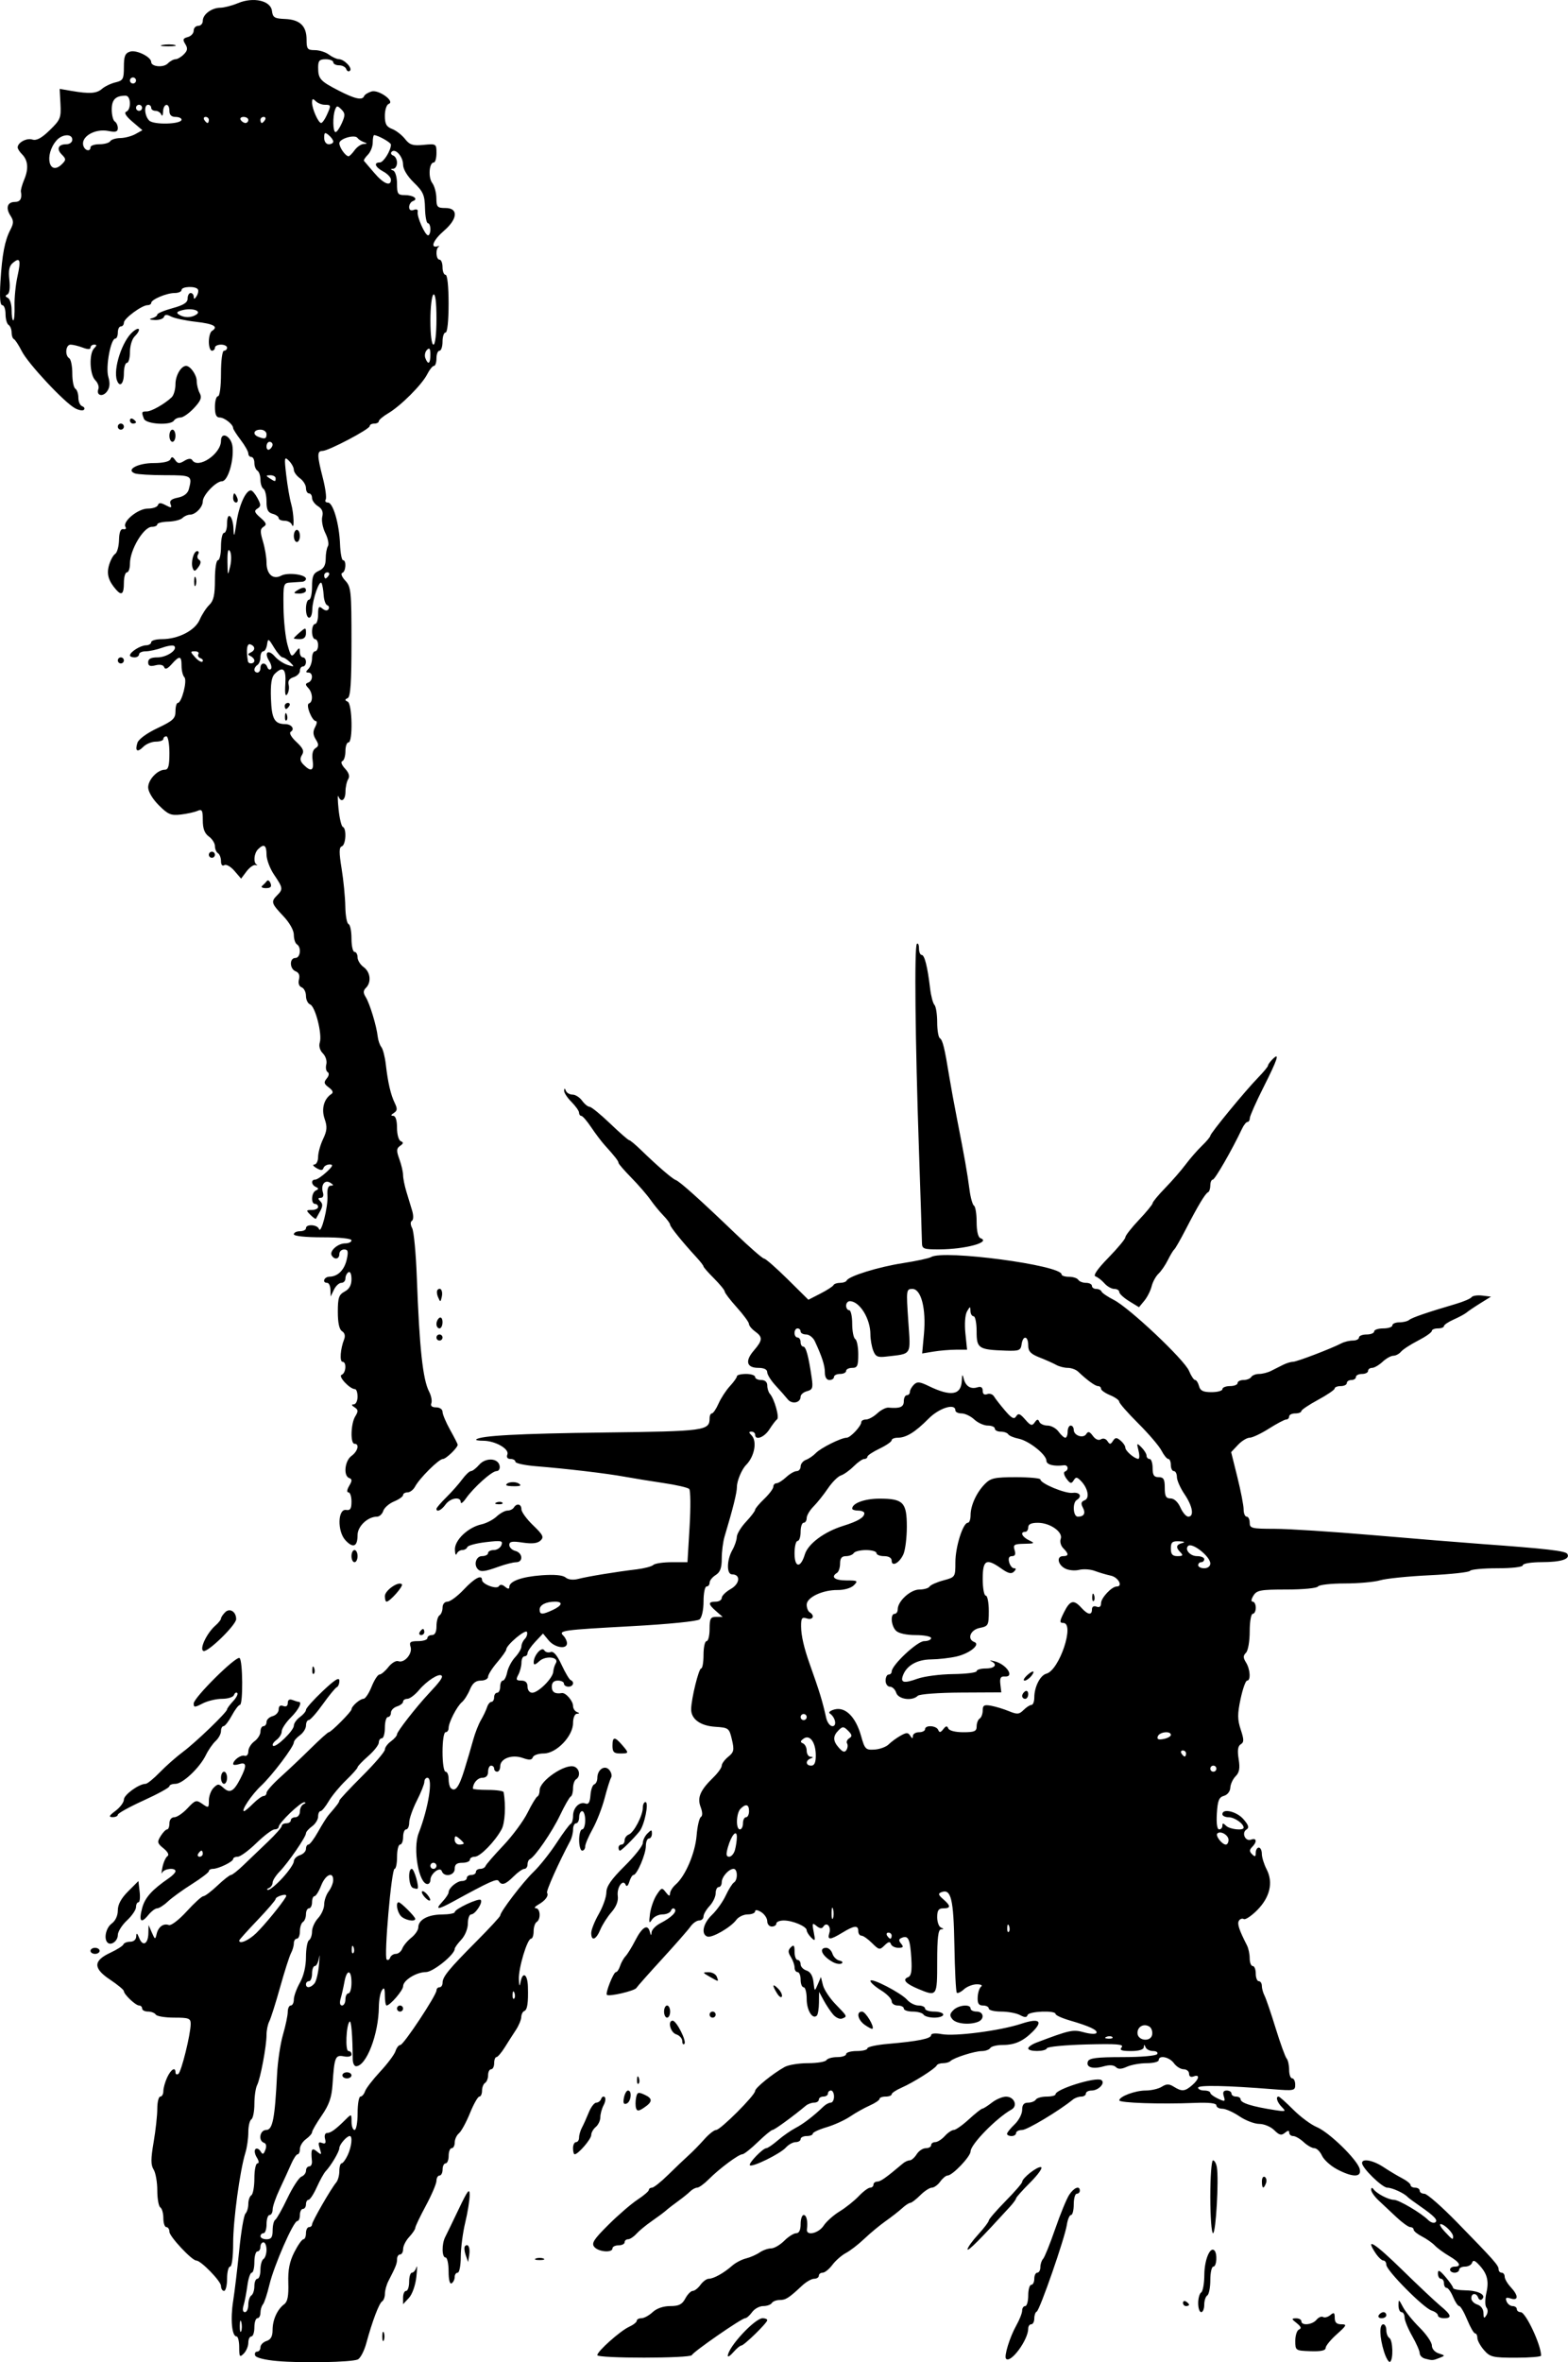 <?xml version="1.0" encoding="UTF-8" standalone="no"?>
<!-- Created with Inkscape (http://www.inkscape.org/) -->

<svg
   version="1.1"
   id="svg1"
   width="688.916"
   height="1037.341"
   viewBox="0 0 688.916 1037.341"
   xmlns="http://www.w3.org/2000/svg"
   xmlns:svg="http://www.w3.org/2000/svg">
    <filter id="grainy">
    <feTurbulence type="fractalNoise" baseFrequency="0.65" numOctaves="3" result="noise" />
    <feColorMatrix type="matrix" values="0 0 0 0 0  0 0 0 0 0  0 0 0 0 0  0 0 0 0.3 0" />
    <feBlend mode="multiply" in="SourceGraphic" in2="noise" result="grained" />
  </filter>
  <defs
     id="defs1" />
  <g
     id="g1">
    <path
       style="fill:#000000"
       d="m 121.867,1036.822 c -5.574,-0.49 -9.446,-1.472 -9.778,-2.478 -0.302,-0.917 0.101,-1.667 0.895,-1.667 0.794,0 1.444,-0.86 1.444,-1.91 0,-1.051 1.2,-2.291 2.667,-2.757 1.886,-0.598 2.667,-2.017 2.667,-4.844 0,-4.474 2.082,-9.07 5.125,-11.314 1.464,-1.079 1.957,-3.656 1.784,-9.333 -0.174,-5.745 0.53,-9.357 2.636,-13.509 1.581,-3.117 3.38,-5.667 3.998,-5.667 0.618,0 1.124,-1.2 1.124,-2.667 0,-1.467 0.6,-2.667 1.333,-2.667 0.733,0 1.333,-0.527 1.333,-1.172 0,-1.272 8.379,-15.817 10.622,-18.439 0.758,-0.886 1.378,-3.136 1.378,-5 0,-1.864 0.45,-3.394 1,-3.4 0.55,-0.01 1.75,-1.625 2.667,-3.599 1.729,-3.723 2.232,-8.39 0.905,-8.39 -1.328,0 -4.571,3.749 -4.571,5.285 0,1.535 -3.606,7.632 -6.026,10.186 -0.766,0.809 -2.515,3.959 -3.886,7 -1.371,3.041 -3.002,5.529 -3.624,5.529 -0.622,0 -1.131,0.9 -1.131,2 0,1.1 -0.6,2 -1.333,2 -0.733,0 -1.333,1.2 -1.333,2.667 0,1.467 -0.516,2.667 -1.148,2.667 -1.692,0 -10.235,19.514 -12.258,28 -0.961,4.033 -2.238,7.903 -2.838,8.6 -0.6,0.697 -1.09,2.347 -1.09,3.667 0,1.32 -0.6,2.4 -1.333,2.4 -0.733,0 -1.333,1.8 -1.333,4 0,2.2 -0.6,4 -1.333,4 -0.733,0 -1.333,1.243 -1.333,2.762 0,1.519 -0.9,3.662 -2,4.762 -1.778,1.778 -2,1.471 -2,-2.762 0,-2.619 -0.525,-4.762 -1.167,-4.762 -2.04,0 -2.763,-7.512 -1.496,-15.554 0.674,-4.279 1.883,-14.38 2.686,-22.446 0.803,-8.067 2.027,-15.237 2.719,-15.933 0.692,-0.697 1.258,-2.611 1.258,-4.255 0,-1.643 0.6,-3.359 1.333,-3.812 0.733,-0.453 1.333,-3.789 1.333,-7.412 0,-3.623 0.605,-6.588 1.345,-6.588 0.807,0 0.695,-1.041 -0.283,-2.606 -0.895,-1.433 -1.167,-3.066 -0.605,-3.628 0.562,-0.562 1.557,-0.156 2.211,0.902 0.985,1.593 1.357,1.486 2.167,-0.625 0.599,-1.561 0.369,-2.752 -0.595,-3.074 -2.663,-0.888 -1.85,-5.636 0.965,-5.636 2.822,0 3.807,-5.037 4.753,-24.309 0.278,-5.67 1.452,-13.562 2.608,-17.538 1.156,-3.976 2.102,-8.488 2.102,-10.025 0,-1.537 0.6,-2.795 1.333,-2.795 0.733,0 1.333,-1.182 1.333,-2.626 0,-1.444 1.2,-4.763 2.667,-7.374 1.66,-2.956 2.667,-7.219 2.667,-11.295 0,-3.601 0.6,-6.918 1.333,-7.372 0.733,-0.453 1.333,-2.175 1.333,-3.827 0,-1.652 1.2,-4.291 2.667,-5.866 1.467,-1.574 2.667,-4.273 2.667,-5.997 0,-1.724 0.881,-4.299 1.958,-5.722 1.077,-1.423 1.977,-3.638 2,-4.921 0.074,-4.052 -3.384,-2.527 -5.291,2.333 -1.007,2.567 -2.319,4.667 -2.916,4.667 -0.597,0 -1.085,1.2 -1.085,2.667 0,1.467 -0.6,2.667 -1.333,2.667 -0.733,0 -1.333,1.165 -1.333,2.588 0,1.423 -0.6,2.959 -1.333,3.412 -0.733,0.453 -1.333,2.289 -1.333,4.079 0,1.79 -0.6,3.255 -1.333,3.255 -0.733,0 -1.333,0.908 -1.333,2.018 0,1.11 -0.562,3.06 -1.249,4.333 -0.687,1.273 -2.843,8.015 -4.792,14.982 -1.949,6.967 -4.087,13.709 -4.751,14.982 -0.664,1.273 -1.208,3.937 -1.208,5.92 0,4.931 -2.686,19.244 -4.144,22.08 -0.654,1.273 -1.19,4.988 -1.19,8.255 0,3.267 -0.6,6.31 -1.333,6.763 -0.733,0.453 -1.333,2.996 -1.333,5.651 0,2.655 -0.567,6.669 -1.259,8.921 -2.457,7.988 -5.407,29.728 -5.407,39.838 0,5.949 -0.56,10.257 -1.333,10.257 -0.733,0 -1.333,2.4 -1.333,5.333 0,2.933 -0.6,5.333 -1.333,5.333 -0.733,0 -1.333,-0.969 -1.333,-2.154 0,-2.095 -8.835,-11.18 -10.873,-11.18 -1.921,0 -11.793,-10.559 -11.793,-12.614 0,-1.129 -0.6,-2.053 -1.333,-2.053 -0.733,0 -1.333,-1.765 -1.333,-3.921 0,-2.157 -0.6,-4.292 -1.333,-4.745 -0.733,-0.453 -1.333,-3.797 -1.333,-7.43 0,-3.633 -0.727,-7.77 -1.615,-9.193 -1.265,-2.026 -1.265,-4.63 0,-12.007 0.888,-5.181 1.615,-11.809 1.615,-14.729 0,-2.92 0.6,-5.309 1.333,-5.309 0.733,0 1.333,-1.08 1.333,-2.401 0,-1.321 0.75,-4.016 1.667,-5.99 1.681,-3.619 3.667,-4.809 3.667,-2.198 0,0.777 0.553,1.07 1.23,0.652 1.321,-0.816 5.437,-17.467 5.437,-21.994 0,-2.425 -0.827,-2.737 -7.255,-2.737 -3.99,0 -7.625,-0.6 -8.079,-1.333 -0.453,-0.733 -1.989,-1.333 -3.412,-1.333 -1.423,0 -2.588,-0.6 -2.588,-1.333 0,-0.733 -0.6,-1.333 -1.333,-1.333 -1.534,0 -6.652,-4.841 -6.696,-6.333 -0.016,-0.55 -2.732,-2.8 -6.034,-5 -7.495,-4.992 -7.477,-8.293 0.063,-11.811 2.933,-1.368 5.533,-3.021 5.778,-3.672 0.244,-0.651 1.595,-1.184 3,-1.184 1.513,0 2.59,-0.952 2.64,-2.333 0.063,-1.745 0.397,-1.555 1.322,0.752 1.55,3.865 3.899,2.598 4.011,-2.164 l 0.084,-3.588 1.452,3.333 c 1.34,3.078 1.499,3.129 2.07,0.667 0.743,-3.209 3.001,-4.875 5.407,-3.99 0.97,0.357 4.493,-2.35 7.827,-6.014 3.335,-3.664 6.631,-6.662 7.324,-6.662 0.694,0 3.471,-2.095 6.173,-4.655 2.701,-2.56 5.381,-4.66 5.955,-4.667 0.574,-0.01 3.054,-1.962 5.51,-4.345 2.456,-2.383 7.236,-6.959 10.622,-10.168 3.386,-3.209 6.157,-6.359 6.157,-7 0,-0.641 0.9,-1.165 2,-1.165 1.1,0 2,-0.6 2,-1.333 0,-0.733 0.9,-1.333 2,-1.333 1.1,0 2,-1.15 2,-2.555 0,-1.406 0.75,-2.858 1.667,-3.228 0.93,-0.375 1.029,-0.719 0.222,-0.778 -1.642,-0.12 -11.222,9.087 -11.222,10.784 0,0.611 -0.813,1.111 -1.806,1.111 -0.994,0 -4.585,2.7 -7.98,6 -3.395,3.3 -7.082,6 -8.194,6 -1.111,0 -2.025,0.45 -2.03,1 -0.013,1.197 -6.469,4.333 -8.922,4.333 -0.954,0 -1.739,0.45 -1.745,1 -0.01,0.55 -3.343,3.1 -7.415,5.667 -4.073,2.567 -8.841,6.017 -10.596,7.667 -1.755,1.65 -3.872,3 -4.704,3 -0.832,0 -2.608,1.35 -3.946,3 -3.213,3.963 -4.236,2.65 -2.587,-3.323 1.23,-4.454 4.324,-7.873 11.739,-12.972 1.569,-1.079 2.852,-2.429 2.852,-3 0,-1.714 -5.054,-1.171 -5.836,0.628 -0.399,0.917 -0.356,-0.133 0.094,-2.333 0.451,-2.2 1.445,-4.408 2.209,-4.907 0.848,-0.554 0.183,-1.885 -1.707,-3.415 -2.774,-2.246 -2.907,-2.812 -1.275,-5.426 1.002,-1.605 2.278,-2.918 2.835,-2.918 0.557,0 1.013,-1.2 1.013,-2.667 0,-1.555 0.889,-2.667 2.132,-2.667 1.172,0 3.784,-1.768 5.803,-3.93 3.412,-3.653 3.873,-3.789 6.535,-1.924 2.712,1.899 2.864,1.82 2.864,-1.498 0,-1.927 0.926,-4.431 2.058,-5.563 1.856,-1.856 2.285,-1.853 4.364,0.028 2.788,2.523 4.509,1.582 7.392,-4.046 2.918,-5.695 2.787,-7.437 -0.481,-6.399 -1.467,0.466 -2.667,0.463 -2.667,-0.01 0,-1.711 3.402,-4.194 5.012,-3.657 0.923,0.307 1.655,-0.547 1.655,-1.932 0,-1.366 1.2,-3.348 2.667,-4.405 1.467,-1.057 2.667,-2.99 2.667,-4.294 0,-1.305 0.6,-2.372 1.333,-2.372 0.733,0 1.333,-0.83 1.333,-1.845 0,-1.014 1.2,-2.158 2.667,-2.542 1.467,-0.384 2.667,-1.718 2.667,-2.965 0,-1.468 0.705,-1.997 2,-1.5 1.256,0.482 2,-0.014 2,-1.333 0,-1.368 0.736,-1.818 2.109,-1.292 1.16,0.445 2.36,0.809 2.667,0.809 1.735,0 0.035,3.394 -3.442,6.872 -2.2,2.2 -4,4.938 -4,6.084 0,1.146 -1.049,2.851 -2.331,3.788 -1.282,0.938 -1.965,2.071 -1.516,2.519 1.141,1.141 9.181,-6.598 9.181,-8.838 0,-1.01 1.2,-2.702 2.667,-3.759 1.467,-1.057 2.667,-2.492 2.667,-3.189 0,-0.697 3.3,-4.387 7.333,-8.201 5.348,-5.057 7.333,-6.289 7.333,-4.55 0,1.311 -0.507,2.584 -1.127,2.829 -0.62,0.244 -3.376,3.595 -6.125,7.444 -2.749,3.85 -5.541,7 -6.206,7 -0.664,0 -1.208,1.067 -1.208,2.372 0,1.305 -1.2,3.237 -2.667,4.294 -1.467,1.057 -2.667,2.459 -2.667,3.116 0,1.912 -9.505,14.499 -14.421,19.097 -4.124,3.857 -8.983,11.12 -7.44,11.12 0.356,0 2.148,-1.5 3.982,-3.333 1.833,-1.833 3.906,-3.333 4.606,-3.333 0.7,0 1.273,-0.635 1.273,-1.411 0,-0.776 2.802,-3.926 6.227,-7 3.425,-3.074 9.412,-8.739 13.304,-12.589 3.893,-3.85 7.411,-7 7.818,-7 1.005,0 9.985,-9.039 9.985,-10.051 0,-1.349 3.716,-4.616 5.249,-4.616 0.792,0 2.4,-2.4 3.573,-5.333 1.174,-2.933 2.732,-5.333 3.464,-5.333 0.732,0 2.488,-1.473 3.904,-3.273 1.416,-1.8 3.375,-2.965 4.353,-2.59 2.635,1.011 6.355,-3.305 5.412,-6.278 -0.668,-2.105 -0.119,-2.526 3.288,-2.526 2.249,0 4.09,-0.6 4.09,-1.333 0,-0.733 0.9,-1.333 2,-1.333 1.324,0 2,-1.325 2,-3.921 0,-2.157 0.6,-4.292 1.333,-4.745 0.733,-0.453 1.333,-1.989 1.333,-3.412 0,-1.494 0.911,-2.588 2.155,-2.588 1.185,0 4.415,-2.4 7.178,-5.333 4.727,-5.02 8,-6.743 8,-4.214 0,1.878 6.462,4.291 7.404,2.766 0.546,-0.883 1.482,-0.809 2.714,0.214 1.286,1.068 1.881,1.103 1.881,0.112 0,-2.527 5.429,-4.483 14.249,-5.135 5.538,-0.409 9.218,-0.071 10.463,0.962 1.182,0.981 3.336,1.223 5.604,0.63 4.085,-1.068 16.449,-3.092 25.684,-4.204 3.3,-0.397 6.57,-1.264 7.267,-1.927 0.697,-0.662 4.359,-1.204 8.138,-1.204 h 6.871 l 0.929,-15.534 c 0.511,-8.544 0.436,-16.026 -0.166,-16.628 -0.602,-0.602 -5.582,-1.757 -11.066,-2.568 -5.484,-0.81 -13.272,-2.074 -17.305,-2.808 -8.034,-1.463 -24.942,-3.462 -39,-4.612 -4.95,-0.405 -9,-1.287 -9,-1.96 0,-0.673 -0.964,-1.224 -2.143,-1.224 -1.352,0 -1.861,-0.734 -1.379,-1.989 0.934,-2.433 -5.396,-6.011 -10.634,-6.011 -1.992,0 -3.372,-0.246 -3.066,-0.546 1.719,-1.689 18.531,-2.605 56.388,-3.071 44.248,-0.545 46.168,-0.806 46.168,-6.288 0,-1.152 0.454,-2.095 1.008,-2.095 0.554,0 1.87,-1.95 2.924,-4.333 1.054,-2.383 3.3,-5.827 4.992,-7.653 1.692,-1.826 3.076,-3.776 3.076,-4.333 0,-0.557 1.8,-1.014 4,-1.014 2.2,0 4,0.6 4,1.333 0,0.733 1.2,1.333 2.667,1.333 1.679,0 2.667,0.889 2.667,2.4 0,1.32 0.518,2.97 1.151,3.667 1.943,2.137 4.277,10.377 3.167,11.178 -0.576,0.415 -2.097,2.405 -3.38,4.422 -2.26,3.551 -6.272,5.044 -6.272,2.333 0,-0.733 -0.72,-1.333 -1.6,-1.333 -1.244,0 -1.244,0.356 0,1.6 2.578,2.578 1.338,9.329 -2.4,13.067 -1.857,1.857 -4,6.963 -4,9.531 0,2.587 -1.72,9.512 -5.437,21.897 -0.676,2.252 -1.229,6.597 -1.229,9.655 0,4.117 -0.692,5.993 -2.667,7.226 -1.467,0.916 -2.667,2.421 -2.667,3.345 0,0.924 -0.6,1.679 -1.333,1.679 -0.733,0 -1.333,2.927 -1.333,6.503 0,3.742 -0.743,7.12 -1.75,7.956 -0.994,0.825 -13.813,2.108 -29.667,2.969 -30.942,1.681 -32.461,1.893 -30.139,4.215 0.856,0.856 1.556,2.336 1.556,3.29 0,2.822 -5.372,1.976 -8.051,-1.267 l -2.479,-3 -3.402,3.608 c -1.871,1.985 -3.402,4.235 -3.402,5 0,0.765 -0.6,1.392 -1.333,1.392 -0.733,0 -1.333,1.239 -1.333,2.754 0,1.515 -0.621,3.915 -1.38,5.333 -1.155,2.157 -0.936,2.579 1.333,2.579 1.825,0 2.714,0.874 2.714,2.667 0,1.516 0.889,2.667 2.061,2.667 2.648,0 9.029,-6.354 9.238,-9.199 0.088,-1.2 0.591,-2.878 1.117,-3.729 1.684,-2.725 -4.342,-3.553 -7.178,-0.986 -1.984,1.795 -2.561,1.899 -2.529,0.454 0.069,-3.032 3.553,-6.94 4.631,-5.196 0.511,0.827 1.774,1.18 2.805,0.784 1.258,-0.483 2.84,1.355 4.802,5.576 1.609,3.463 3.405,6.496 3.989,6.74 1.841,0.77 1.153,2.889 -0.937,2.889 -1.1,0 -2,-0.6 -2,-1.333 0,-0.733 -1.2,-1.333 -2.667,-1.333 -1.778,0 -2.667,0.889 -2.667,2.667 0,2.409 1.414,3.308 4.405,2.801 1.671,-0.283 4.929,3.457 4.929,5.66 0,1.091 0.75,2.287 1.667,2.657 1.333,0.538 1.333,0.694 0,0.778 -0.935,0.059 -1.667,1.841 -1.667,4.06 0,5.766 -7.329,13.378 -12.88,13.378 -2.327,0 -4.488,0.75 -4.801,1.667 -0.427,1.251 -1.535,1.326 -4.444,0.299 -4.729,-1.669 -9.875,0.251 -9.875,3.684 0,1.293 -0.6,2.35 -1.333,2.35 -0.733,0 -1.333,-0.6 -1.333,-1.333 0,-0.733 -0.6,-1.333 -1.333,-1.333 -0.733,0 -1.333,1.2 -1.333,2.667 0,1.728 -0.889,2.667 -2.524,2.667 -2.091,0 -4.143,2.366 -4.143,4.776 0,0.307 3,0.558 6.667,0.558 3.667,0 6.744,0.45 6.839,1 1.011,5.876 0.592,13.536 -0.891,16.276 -2.92,5.394 -9.436,12.058 -11.79,12.058 -1.187,0 -2.158,0.6 -2.158,1.333 0,0.733 -1.5,1.333 -3.333,1.333 -2.444,0 -3.333,0.711 -3.333,2.667 0,2.983 -4.724,3.816 -5.672,1 -0.727,-2.16 -4.995,1.112 -4.995,3.83 0,1.01 -0.579,1.837 -1.286,1.837 -3.834,0 -6.535,-15.534 -3.884,-22.339 4.341,-11.143 6.42,-24.328 3.837,-24.328 -0.733,0 -1.333,0.798 -1.333,1.774 0,0.976 -1.498,4.726 -3.328,8.333 -1.83,3.608 -3.33,7.909 -3.333,9.559 0,1.65 -0.606,3 -1.339,3 -0.733,0 -1.333,1.5 -1.333,3.333 0,1.833 -0.6,3.333 -1.333,3.333 -0.733,0 -1.333,2.4 -1.333,5.333 0,2.933 -0.49,5.333 -1.088,5.333 -1.365,0 -4.735,38.647 -3.473,39.812 0.509,0.47 1.194,0.104 1.521,-0.812 0.327,-0.917 1.464,-1.667 2.526,-1.667 1.062,0 2.33,-1.05 2.818,-2.333 0.488,-1.283 2.269,-3.427 3.958,-4.763 1.689,-1.337 3.071,-3.37 3.071,-4.52 0,-3.323 4.199,-5.629 10.333,-5.675 3.117,-0.023 5.674,-0.492 5.682,-1.042 0.021,-1.38 10.483,-6.28 11.416,-5.347 1.061,1.061 -2.433,6.347 -4.196,6.347 -0.801,0 -1.457,1.805 -1.457,4.011 0,2.279 -1.248,5.339 -2.889,7.086 -1.589,1.691 -2.889,3.506 -2.889,4.034 0,2.527 -9.531,10.203 -12.669,10.203 -4.185,0 -9.998,3.613 -9.998,6.214 0,1.806 -5.719,8.453 -7.273,8.453 -0.4,0 -0.737,-1.95 -0.748,-4.333 -0.015,-3.288 -0.332,-3.851 -1.313,-2.333 -0.711,1.1 -1.311,4.4 -1.334,7.333 -0.092,11.945 -5.506,26 -10.015,26 -0.783,0 -1.434,-1.35 -1.448,-3 -0.087,-10.547 -0.655,-17.326 -1.39,-16.591 -1.513,1.513 -1.971,12.924 -0.519,12.924 0.755,0 1.372,0.67 1.372,1.489 0,0.871 -1.391,1.223 -3.353,0.848 -3.804,-0.727 -4.193,0.238 -4.998,12.4 -0.373,5.628 -1.508,8.882 -4.736,13.573 -2.335,3.394 -4.245,6.68 -4.245,7.303 0,0.623 -1.2,1.997 -2.667,3.054 -1.467,1.057 -2.667,2.99 -2.667,4.294 0,1.305 -0.454,2.372 -1.008,2.372 -0.554,0 -1.848,1.95 -2.876,4.333 -1.027,2.383 -3.274,7.296 -4.992,10.916 -1.718,3.621 -3.124,7.671 -3.124,9 0,1.329 -0.6,2.417 -1.333,2.417 -0.733,0 -1.333,1.8 -1.333,4 0,2.2 -0.6,4 -1.333,4 -0.733,0 -1.333,0.6 -1.333,1.333 0,0.733 1.2,1.333 2.667,1.333 2.062,0 2.667,-0.889 2.667,-3.921 0,-2.157 0.516,-4.24 1.148,-4.631 0.631,-0.39 3.026,-4.643 5.323,-9.45 2.296,-4.807 5.08,-9.088 6.186,-9.512 1.106,-0.424 2.011,-1.607 2.011,-2.629 0,-1.022 0.638,-1.857 1.417,-1.857 0.779,0 1.31,-1.05 1.18,-2.333 -0.539,-5.295 -0.089,-6.125 2.262,-4.174 1.958,1.625 2.084,1.479 1.179,-1.372 -0.803,-2.53 -0.598,-3.032 0.99,-2.423 1.466,0.562 1.823,0.08 1.332,-1.798 -0.377,-1.443 0,-2.567 0.874,-2.567 1.616,0 3.795,-1.58 8.163,-5.918 2.577,-2.559 2.603,-2.549 2.603,1 0,1.972 0.6,3.585 1.333,3.585 0.733,0 1.333,-3.3 1.333,-7.333 0,-4.033 0.56,-7.333 1.244,-7.333 0.684,0 1.597,-1.05 2.03,-2.333 0.433,-1.283 3.43,-5.174 6.66,-8.645 3.23,-3.471 6.257,-7.521 6.726,-9 0.469,-1.478 1.426,-2.688 2.127,-2.688 1.413,0 15.88,-21.854 15.88,-23.988 0,-0.74 0.6,-1.345 1.333,-1.345 0.733,0 1.333,-0.893 1.333,-1.985 0,-2.64 2.692,-5.926 15,-18.306 5.683,-5.717 10.333,-10.76 10.333,-11.207 0,-1.642 9.925,-14.642 14.636,-19.17 2.67,-2.567 7.208,-8.267 10.083,-12.667 2.875,-4.4 5.69,-8.2 6.254,-8.444 0.565,-0.244 1.027,-1.821 1.027,-3.503 0,-3.58 2.873,-6.4 5.498,-5.397 1.294,0.495 1.926,-0.577 2.141,-3.634 0.168,-2.385 0.918,-4.54 1.667,-4.789 0.749,-0.25 1.362,-1.53 1.362,-2.846 0,-3.702 3.282,-5.857 5.271,-3.46 0.894,1.077 1.242,2.577 0.775,3.334 -0.468,0.757 -1.75,4.829 -2.849,9.05 -1.099,4.221 -3.469,10.304 -5.265,13.517 -1.796,3.213 -3.266,6.667 -3.266,7.675 0,1.008 -0.6,1.832 -1.333,1.832 -0.733,0 -1.333,-2.1 -1.333,-4.667 0,-2.567 0.6,-4.667 1.333,-4.667 0.733,0 1.333,-1.8 1.333,-4 0,-2.2 -0.6,-4 -1.333,-4 -0.733,0 -1.333,1.2 -1.333,2.667 0,1.467 -0.6,2.667 -1.333,2.667 -0.733,0 -1.333,1.208 -1.333,2.685 0,1.477 -0.554,3.727 -1.23,5 -5.209,9.803 -10.679,22.05 -10.197,22.83 0.818,1.324 -0.767,3.445 -3.906,5.225 -1.467,0.832 -1.917,1.53 -1,1.553 1.981,0.048 2.247,4.858 0.333,6.04 -0.733,0.453 -1.333,2.289 -1.333,4.079 0,1.79 -0.509,3.255 -1.131,3.255 -1.667,0 -5.565,12.973 -5.354,17.82 0.136,3.139 0.326,3.433 0.759,1.18 0.922,-4.79 3.045,-3.469 3.212,2 0.221,7.196 -0.239,10.271 -1.614,10.778 -0.663,0.244 -1.25,1.444 -1.304,2.667 -0.054,1.222 -1.104,3.743 -2.333,5.602 -1.23,1.859 -3.436,5.305 -4.902,7.658 -1.467,2.353 -3.117,4.282 -3.667,4.287 -0.55,0 -1,1.208 -1,2.675 0,1.467 -0.6,2.667 -1.333,2.667 -0.733,0 -1.333,1.165 -1.333,2.588 0,1.423 -0.6,2.959 -1.333,3.412 -0.733,0.453 -1.333,1.989 -1.333,3.412 0,1.423 -0.53,2.588 -1.179,2.588 -0.648,0 -2.508,3.276 -4.134,7.281 -1.625,4.005 -3.795,7.978 -4.822,8.83 -1.026,0.852 -1.866,2.675 -1.866,4.052 0,1.377 -0.6,2.503 -1.333,2.503 -0.733,0 -1.333,1.5 -1.333,3.333 0,1.833 -0.6,3.333 -1.333,3.333 -0.733,0 -1.333,1.2 -1.333,2.667 0,1.467 -0.6,2.667 -1.333,2.667 -0.733,0 -1.347,1.05 -1.364,2.333 -0.017,1.283 -2.117,6.205 -4.667,10.938 -2.55,4.733 -4.636,9.108 -4.636,9.722 0,0.615 -1.2,2.406 -2.667,3.98 -1.467,1.574 -2.667,3.949 -2.667,5.278 0,1.328 -0.6,2.415 -1.333,2.415 -0.733,0 -1.333,0.908 -1.333,2.018 0,1.958 -0.557,3.374 -3.792,9.63 -0.848,1.64 -1.542,4.155 -1.542,5.588 0,1.433 -0.553,2.948 -1.228,3.365 -1.353,0.837 -4.303,8.628 -6.953,18.363 -0.943,3.464 -2.638,6.683 -3.767,7.154 -2.941,1.225 -24.428,1.647 -35.281,0.693 z m -15.847,-17.12 c -0.338,-1.297 -0.637,-0.559 -0.664,1.641 -0.027,2.2 0.249,3.261 0.615,2.359 0.365,-0.903 0.387,-2.703 0.049,-4 z m 3.076,-7.613 c 0,-1.79 0.6,-3.625 1.333,-4.079 0.733,-0.453 1.333,-2.289 1.333,-4.079 0,-1.79 0.6,-3.255 1.333,-3.255 0.733,0 1.333,-1.765 1.333,-3.921 0,-2.157 0.6,-4.292 1.333,-4.745 0.733,-0.453 1.333,-2.289 1.333,-4.079 0,-1.79 -0.6,-3.255 -1.333,-3.255 -0.733,0 -1.333,0.9 -1.333,2 0,1.1 -0.6,2 -1.333,2 -0.733,0 -1.333,2.1 -1.333,4.667 0,2.567 -0.522,4.667 -1.16,4.667 -0.638,0 -1.5,2.55 -1.915,5.667 -0.415,3.117 -1.163,7.017 -1.662,8.667 -0.563,1.862 -0.342,3 0.582,3 0.819,0 1.489,-1.465 1.489,-3.255 z m 42.667,-134.079 c 0,-1.467 0.6,-2.667 1.333,-2.667 0.733,0 1.333,-2.1 1.333,-4.667 0,-5.874 -2.058,-6.094 -3.107,-0.333 -0.434,2.383 -1.183,5.683 -1.663,7.333 -0.537,1.842 -0.299,3 0.615,3 0.819,0 1.489,-1.2 1.489,-2.667 z m 74.244,-2.917 c -0.426,-1.064 -0.742,-0.748 -0.805,0.805 -0.058,1.406 0.257,2.193 0.7,1.75 0.443,-0.443 0.49,-1.593 0.105,-2.555 z m -87.826,-4.117 c 0.776,-0.935 1.67,-4.685 1.986,-8.333 0.317,-3.648 0.317,-4.983 10e-4,-2.967 -0.316,2.017 -1.136,3.667 -1.823,3.667 -0.687,0 -1.249,1.5 -1.249,3.333 0,1.833 -0.6,3.333 -1.333,3.333 -0.733,0 -1.333,0.6 -1.333,1.333 0,1.865 2.067,1.663 3.751,-0.367 z m 17.16,-15.883 c -0.426,-1.064 -0.742,-0.748 -0.805,0.805 -0.058,1.406 0.257,2.193 0.7,1.75 0.443,-0.443 0.49,-1.593 0.105,-2.555 z m -42.775,-6.183 c 3.693,-3.599 11.012,-12.515 12.951,-15.776 0.614,-1.032 0.035,-1.312 -1.752,-0.845 -1.468,0.384 -2.668,1.117 -2.668,1.63 0,0.513 -3.6,4.704 -8,9.314 -4.4,4.61 -8,8.62 -8,8.912 0,1.781 4.18,-0.03 7.469,-3.235 z m 11.586,-24.279 c 2.72,-2.958 4.945,-6.218 4.945,-7.244 0,-1.026 1.2,-2.246 2.667,-2.711 1.467,-0.466 2.667,-1.706 2.667,-2.756 0,-1.051 0.489,-1.91 1.088,-1.91 0.598,0 2.515,-2.55 4.259,-5.667 1.744,-3.117 3.805,-6.396 4.579,-7.287 3.683,-4.239 4.741,-5.659 4.741,-6.361 0,-0.418 4.5,-5.246 10,-10.728 5.5,-5.482 10,-10.733 10,-11.668 0,-0.935 1.2,-2.565 2.667,-3.622 1.467,-1.057 2.667,-2.456 2.667,-3.109 0,-1.168 8.508,-12.072 13.91,-17.828 5.02,-5.349 6.367,-7.231 5.672,-7.925 -1.143,-1.143 -6.504,2.294 -9.929,6.365 -1.773,2.107 -4.07,3.831 -5.105,3.831 -1.035,0 -1.881,0.56 -1.881,1.244 0,0.684 -1.2,1.624 -2.667,2.09 -1.467,0.466 -2.667,1.706 -2.667,2.756 0,1.051 -0.6,1.91 -1.333,1.91 -0.733,0 -1.333,2.1 -1.333,4.667 0,2.567 -0.6,4.667 -1.333,4.667 -0.733,0 -1.333,0.838 -1.333,1.862 0,1.024 -2.1,3.706 -4.667,5.959 -2.567,2.254 -4.667,4.463 -4.667,4.909 0,0.447 -2.284,3.015 -5.074,5.707 -2.791,2.692 -6.22,6.846 -7.621,9.229 -1.401,2.383 -3.017,4.333 -3.592,4.333 -0.575,0 -1.046,1.067 -1.046,2.372 0,1.305 -1.2,3.237 -2.667,4.294 -1.467,1.057 -2.667,2.432 -2.667,3.054 0,1.587 -7.838,12.968 -11.566,16.794 -1.705,1.75 -3.1,3.95 -3.1,4.889 0,0.939 -0.75,2.01 -1.667,2.38 -0.917,0.37 -1.042,0.72 -0.279,0.778 0.763,0.058 3.614,-2.315 6.333,-5.273 z m 67.612,-5.288 c 0,-0.733 -0.6,-1.333 -1.333,-1.333 -0.733,0 -1.333,0.6 -1.333,1.333 0,0.733 0.6,1.333 1.333,1.333 0.733,0 1.333,-0.6 1.333,-1.333 z m -102.667,-5.333 c 0,-0.733 -0.265,-1.333 -0.588,-1.333 -0.323,0 -0.959,0.6 -1.412,1.333 -0.453,0.733 -0.189,1.333 0.588,1.333 0.777,0 1.412,-0.6 1.412,-1.333 z m 114.667,-4.503 c 0,-0.277 -0.9,-1.25 -2,-2.163 -1.638,-1.359 -2,-1.268 -2,0.503 0,1.19 0.9,2.163 2,2.163 1.1,0 2,-0.227 2,-0.503 z m 0.238,-32.238 c 1.351,-4.359 3.109,-10.325 3.906,-13.258 0.798,-2.933 2.328,-6.833 3.401,-8.667 1.073,-1.833 2.284,-4.383 2.691,-5.667 0.407,-1.283 1.27,-2.333 1.918,-2.333 0.648,0 1.178,-0.9 1.178,-2 0,-1.1 0.6,-2 1.333,-2 0.733,0 1.333,-1.2 1.333,-2.667 0,-1.467 0.525,-2.667 1.167,-2.667 0.642,0 1.5,-1.65 1.909,-3.667 0.408,-2.017 1.983,-4.992 3.5,-6.611 1.517,-1.619 2.758,-3.749 2.758,-4.733 0,-0.984 0.667,-2.457 1.483,-3.272 0.816,-0.816 1.251,-2.18 0.967,-3.032 -0.512,-1.536 -9.114,5.688 -9.12,7.66 0,0.544 -1.8,3.088 -3.997,5.655 -2.196,2.567 -3.995,5.417 -3.997,6.333 0,0.917 -1.43,1.667 -3.175,1.667 -2.259,0 -3.643,1.138 -4.81,3.956 -0.901,2.176 -2.462,4.639 -3.467,5.474 -2.221,1.843 -5.884,8.966 -5.884,11.442 0,0.987 -0.6,1.795 -1.333,1.795 -0.752,0 -1.333,3.778 -1.333,8.667 0,4.889 0.581,8.667 1.333,8.667 0.733,0 1.333,1.4 1.333,3.111 0,1.711 0.412,3.524 0.917,4.028 1.95,1.95 3.625,-0.254 5.988,-7.88 z m 38.819,-70.258 c 4.197,-1.949 4.69,-3.667 1.052,-3.667 -3.974,0 -6.776,1.437 -6.776,3.476 0,2.29 1.123,2.328 5.724,0.191 z m 365.236,325.585 c -1.97,-6.313 -2.108,-11.919 -0.293,-11.919 0.733,0 1.333,1.165 1.333,2.588 0,1.423 0.6,2.959 1.333,3.412 1.568,0.969 1.808,9.549 0.293,10.486 -0.572,0.354 -1.772,-1.702 -2.667,-4.567 z m -166.03,3.233 c -1.004,-1.004 1.608,-9.507 4.505,-14.665 1.411,-2.512 2.565,-5.449 2.565,-6.527 0,-1.078 0.6,-1.96 1.333,-1.96 0.733,0 1.333,-2.1 1.333,-4.667 0,-2.567 0.6,-4.667 1.333,-4.667 0.733,0 1.333,-1.2 1.333,-2.667 0,-1.467 0.6,-2.667 1.333,-2.667 0.733,0 1.333,-1.08 1.333,-2.4 0,-1.32 0.541,-2.97 1.202,-3.667 0.661,-0.697 3.045,-6.597 5.297,-13.112 2.252,-6.515 5.025,-13.265 6.162,-15 2.111,-3.222 4.672,-4.221 4.672,-1.822 0,0.733 -0.6,1.333 -1.333,1.333 -0.733,0 -1.333,2.1 -1.333,4.667 0,2.567 -0.534,4.667 -1.188,4.667 -0.653,0 -1.484,1.95 -1.845,4.333 -0.882,5.806 -11.916,37.549 -13.247,38.111 -0.579,0.244 -1.053,1.594 -1.053,3 0,1.405 -0.6,2.555 -1.333,2.555 -0.733,0 -1.333,0.843 -1.333,1.874 0,4.944 -7.646,15.369 -9.737,13.278 z m 184.071,-0.071 c -1.283,-0.335 -2.333,-1.405 -2.333,-2.376 0,-0.971 -1.493,-4.377 -3.317,-7.569 -1.825,-3.192 -3.325,-6.853 -3.333,-8.136 -0.01,-1.283 -0.616,-2.333 -1.349,-2.333 -0.733,0 -1.33,-1.35 -1.325,-3 0.01,-2.784 0.148,-2.732 1.949,0.721 1.067,2.046 4.364,6.12 7.325,9.052 2.961,2.932 5.384,6.467 5.384,7.856 0,1.447 1.281,2.933 3,3.479 2.905,0.923 2.915,0.987 0.333,1.996 -2.973,1.162 -3.059,1.166 -6.333,0.311 z m -363.667,-1.533 c 0,-1.685 10.081,-10.671 13.947,-12.432 1.863,-0.849 3.387,-2.047 3.387,-2.662 0,-0.616 0.925,-1.119 2.056,-1.119 1.131,0 3.344,-1.2 4.918,-2.667 1.776,-1.655 4.705,-2.667 7.719,-2.667 3.816,0 5.239,-0.714 6.641,-3.333 0.981,-1.833 2.45,-3.333 3.264,-3.333 0.814,0 2.345,-1.2 3.402,-2.667 1.057,-1.467 2.698,-2.667 3.646,-2.667 2.108,0 6.626,-2.518 10.26,-5.718 1.489,-1.312 4.22,-2.751 6.068,-3.199 1.848,-0.448 4.543,-1.625 5.99,-2.615 1.446,-0.991 3.724,-1.801 5.061,-1.801 1.337,0 3.931,-1.5 5.764,-3.333 1.833,-1.833 4.206,-3.333 5.273,-3.333 1.266,0 1.939,-1.389 1.939,-4 0,-2.2 0.6,-4 1.333,-4 1.273,0 1.897,2.758 1.433,6.333 -0.388,2.986 5.115,1.754 7.341,-1.643 1.193,-1.821 4.357,-4.645 7.031,-6.276 2.674,-1.631 6.453,-4.642 8.397,-6.69 1.944,-2.048 4.194,-3.724 5,-3.724 0.806,0 1.465,-0.6 1.465,-1.333 0,-0.733 0.75,-1.334 1.667,-1.335 1.443,0 3.855,-1.706 11.277,-7.972 0.886,-0.748 2.231,-1.359 2.989,-1.359 0.758,0 2.128,-1.2 3.044,-2.667 0.916,-1.467 2.721,-2.667 4.011,-2.667 1.29,0 2.346,-0.6 2.346,-1.333 0,-0.733 0.807,-1.333 1.793,-1.333 0.986,0 2.879,-1.2 4.207,-2.667 1.327,-1.467 3.103,-2.667 3.946,-2.667 0.843,0 3.825,-2.1 6.628,-4.667 2.802,-2.567 5.469,-4.68 5.927,-4.696 0.458,-0.016 2.333,-1.203 4.166,-2.637 1.833,-1.434 4.619,-2.621 6.191,-2.637 3.617,-0.038 5.375,4.028 2.45,5.665 -6.639,3.715 -17.97,15.302 -17.972,18.377 0,2.244 -7.966,10.595 -10.104,10.595 -0.72,0 -2.174,1.2 -3.231,2.667 -1.057,1.467 -2.717,2.667 -3.688,2.667 -0.971,0 -3.266,1.5 -5.1,3.333 -1.833,1.833 -3.793,3.333 -4.355,3.333 -0.562,0 -2.184,1.066 -3.606,2.369 -1.422,1.303 -4.685,3.849 -7.251,5.657 -2.567,1.808 -6.767,5.288 -9.333,7.734 -2.567,2.446 -6.198,5.255 -8.07,6.241 -1.872,0.987 -4.564,3.34 -5.983,5.23 -1.419,1.889 -3.337,3.435 -4.263,3.435 -0.926,0 -1.683,0.6 -1.683,1.333 0,0.733 -0.927,1.333 -2.061,1.333 -1.133,0 -3.505,1.35 -5.269,3 -5.84,5.461 -7.2,6.333 -9.869,6.333 -1.454,0 -3.015,0.6 -3.468,1.333 -0.453,0.733 -2.156,1.333 -3.784,1.333 -1.628,0 -3.825,1.2 -4.882,2.667 -1.057,1.467 -2.434,2.667 -3.059,2.667 -1.529,0 -22.822,14.742 -23.385,16.19 -0.575,1.479 -41.556,1.502 -41.556,0.024 z m 57.342,0.323 c 0.027,-3.755 11.863,-16.537 15.312,-16.537 1.107,0 2.012,0.394 2.012,0.875 0,1.173 -10.203,11.125 -11.406,11.125 -0.521,0 -2.069,1.292 -3.438,2.871 -1.369,1.579 -2.486,2.329 -2.481,1.667 z M 652.003,1032 c -1.599,-1.839 -2.907,-4.239 -2.907,-5.333 0,-1.095 -0.45,-1.992 -1,-1.995 -0.55,0 -2.109,-2.703 -3.465,-6 -1.356,-3.297 -2.933,-5.995 -3.505,-5.995 -0.572,0 -1.785,-1.8 -2.696,-4 -0.911,-2.2 -2.184,-4 -2.829,-4 -0.644,0 -1.171,-0.9 -1.171,-2 0,-1.1 -0.6,-2 -1.333,-2 -0.733,0 -1.333,-1.05 -1.332,-2.333 10e-4,-1.812 0.746,-1.467 3.333,1.541 1.832,2.131 3.332,4.31 3.332,4.843 0,0.533 2.483,1.003 5.519,1.045 5.598,0.077 9.204,2.019 7.21,3.883 -0.602,0.562 -1.361,0.272 -1.689,-0.644 -0.816,-2.285 -3.04,-2.107 -3.04,0.243 0,1.051 1.2,2.291 2.667,2.756 1.583,0.502 2.675,2.029 2.687,3.757 0.016,2.308 0.276,2.505 1.257,0.955 0.722,-1.141 0.745,-2.548 0.055,-3.379 -0.684,-0.824 -0.688,-3.614 -0.01,-6.624 1.21,-5.365 0.225,-8.683 -3.761,-12.669 -1.508,-1.508 -2.155,-1.599 -2.567,-0.361 -0.303,0.91 -1.702,1.655 -3.107,1.655 -1.406,0 -2.556,0.6 -2.556,1.333 0,0.733 -0.9,1.333 -2,1.333 -1.1,0 -2,-0.6 -2,-1.333 0,-0.733 0.9,-1.333 2,-1.333 3.264,0 2.294,-1.921 -2.333,-4.618 -2.383,-1.389 -5.233,-3.473 -6.333,-4.63 -1.1,-1.157 -3.65,-2.951 -5.667,-3.987 -2.017,-1.036 -3.667,-2.381 -3.667,-2.991 0,-0.609 -0.651,-1.108 -1.448,-1.108 -0.796,0 -3.522,-1.95 -6.058,-4.333 -2.536,-2.383 -6.084,-5.711 -7.886,-7.394 -1.802,-1.683 -3.266,-3.783 -3.255,-4.667 0.013,-1.006 0.386,-1.108 1,-0.273 1.447,1.969 6.642,4.667 8.988,4.667 2.147,0 11.983,5.801 15.069,8.887 0.992,0.992 2.36,1.46 3.04,1.04 1.449,-0.896 -0.291,-2.753 -6.784,-7.24 -2.567,-1.774 -4.967,-3.554 -5.333,-3.956 -1.507,-1.653 -6.781,-4.064 -8.887,-4.064 -2.257,0 -11.113,-8.634 -11.113,-10.834 0,-2.147 4.916,-1.196 9.481,1.834 2.486,1.65 6.169,3.851 8.186,4.892 2.017,1.041 3.667,2.391 3.667,3 0,0.609 0.9,1.108 2,1.108 1.1,0 2,0.6 2,1.333 0,0.733 0.935,1.333 2.079,1.333 1.143,0 7.593,5.649 14.333,12.554 16.358,16.757 18.255,18.901 18.255,20.634 0,0.813 0.6,1.479 1.333,1.479 0.733,0 1.333,0.787 1.333,1.749 0,0.962 1.2,3.037 2.667,4.611 3.445,3.698 3.449,6.069 0.01,4.976 -2.041,-0.648 -2.472,-0.359 -1.857,1.244 0.441,1.148 1.637,2.087 2.658,2.087 1.022,0 1.857,0.6 1.857,1.333 0,0.733 0.763,1.333 1.697,1.333 2.208,0 8.97,14.394 8.97,19.095 0,0.498 -4.992,0.905 -11.093,0.905 -10.18,0 -11.332,-0.275 -14,-3.344 z m -13.574,-49.895 c 0,-1.627 -3.835,-5.429 -5.476,-5.429 -0.707,0 0.086,1.463 1.762,3.252 3.496,3.731 3.714,3.859 3.714,2.177 z m -69.333,45.804 c 0,-2.389 0.75,-4.625 1.667,-4.969 1.155,-0.433 0.848,-1.273 -1,-2.735 -2.386,-1.888 -2.421,-2.115 -0.333,-2.153 1.283,-0.023 2.333,0.558 2.333,1.291 0,2.05 4.802,1.58 6.654,-0.652 0.906,-1.092 2.206,-1.64 2.888,-1.219 0.682,0.422 2.114,0.042 3.182,-0.845 1.596,-1.325 1.942,-1.108 1.942,1.219 0,2.02 0.833,2.83 2.909,2.83 2.583,0 2.358,0.49 -2,4.367 -2.7,2.402 -4.909,5.113 -4.909,6.024 0,1.131 -2.116,1.582 -6.667,1.421 -6.588,-0.233 -6.667,-0.287 -6.667,-4.58 z m -401.123,-1.9 c 0,-1.833 0.303,-2.583 0.672,-1.667 0.37,0.917 0.37,2.417 0,3.333 -0.37,0.917 -0.672,0.167 -0.672,-1.667 z m 437.789,-9.333 c 0.453,-0.733 1.389,-1.333 2.079,-1.333 0.69,0 1.255,0.6 1.255,1.333 0,0.733 -0.935,1.333 -2.079,1.333 -1.143,0 -1.708,-0.6 -1.255,-1.333 z m 26,0.09 c 0,-0.684 -1.238,-1.636 -2.751,-2.117 -3.56,-1.13 -19.916,-17.629 -19.916,-20.091 0,-1.036 -0.586,-1.883 -1.303,-1.883 -0.716,0 -2.298,-1.519 -3.514,-3.375 -4.672,-7.131 -0.283,-4.332 11.941,7.615 6.994,6.835 14.534,13.927 16.756,15.76 4.74,3.911 5.127,5.333 1.453,5.333 -1.467,0 -2.667,-0.559 -2.667,-1.243 z m -105.333,-5.345 c 0,-2.157 0.6,-4.292 1.333,-4.745 0.733,-0.453 1.352,-3.939 1.376,-7.745 0.04,-6.549 2.533,-12.568 4.423,-10.678 1.38,1.38 1.006,7.09 -0.465,7.09 -0.733,0 -1.333,2.665 -1.333,5.921 0,3.257 -0.6,6.292 -1.333,6.745 -0.733,0.453 -1.333,2.289 -1.333,4.079 0,1.79 -0.6,3.255 -1.333,3.255 -0.733,0 -1.333,-1.765 -1.333,-3.921 z m -6.667,-0.157 c 0,-0.777 0.6,-1.041 1.333,-0.588 0.733,0.453 1.333,1.089 1.333,1.412 0,0.323 -0.6,0.588 -1.333,0.588 -0.733,0 -1.333,-0.635 -1.333,-1.412 z m -342.667,-2.337 c 0,-1.605 0.6,-2.918 1.333,-2.918 0.733,0 1.333,-1.8 1.333,-4 0,-2.2 0.556,-4 1.236,-4 0.68,0 1.555,-1.05 1.945,-2.333 0.39,-1.283 0.386,0.594 -0.01,4.171 -0.413,3.735 -1.809,7.674 -3.278,9.251 l -2.559,2.747 z m 20,-11.506 c 0,-3.343 -0.6,-6.079 -1.333,-6.079 -1.654,0 -1.749,-5.894 -0.145,-9.018 0.654,-1.273 3.338,-6.815 5.965,-12.315 3.961,-8.292 4.774,-9.317 4.764,-6 -0.01,2.2 -0.882,7.6 -1.944,12 -1.062,4.4 -1.941,11.15 -1.952,15 -0.011,3.85 -0.621,7 -1.354,7 -0.733,0 -1.333,0.865 -1.333,1.921 0,1.057 -0.6,2.292 -1.333,2.745 -0.814,0.503 -1.333,-1.542 -1.333,-5.255 z m 7.496,-7.179 c -0.59,-1.705 -0.718,-3.455 -0.284,-3.889 1.382,-1.382 2.354,0.656 1.847,3.875 l -0.49,3.115 z m 30.837,1.551 c 0.917,-0.37 2.417,-0.37 3.333,0 0.917,0.37 0.167,0.672 -1.667,0.672 -1.833,0 -2.583,-0.303 -1.667,-0.672 z m 25.697,-5.081 c -1.349,-1.626 -0.289,-3.297 6.17,-9.72 4.29,-4.266 10.046,-9.232 12.791,-11.036 2.745,-1.804 4.995,-3.73 5,-4.28 0.01,-0.55 0.625,-1 1.377,-1 0.753,0 3.958,-2.55 7.124,-5.667 3.165,-3.117 7.2,-6.959 8.965,-8.538 1.765,-1.579 4.85,-4.729 6.855,-7 2.005,-2.271 4.354,-4.129 5.22,-4.129 1.888,0 17.134,-15.236 17.134,-17.123 0,-1.352 7.644,-7.56 12.982,-10.544 1.64,-0.917 6.255,-1.667 10.255,-1.667 4,0 7.644,-0.6 8.097,-1.333 0.453,-0.733 2.589,-1.333 4.745,-1.333 2.157,0 3.921,-0.6 3.921,-1.333 0,-0.733 2.1,-1.333 4.667,-1.333 2.567,0 4.667,-0.532 4.667,-1.183 0,-0.65 4.05,-1.532 9,-1.959 13.155,-1.134 19,-2.309 19,-3.819 0,-0.803 1.849,-0.989 4.633,-0.467 5.82,1.092 25.698,-1.492 34.943,-4.542 7.84,-2.586 9.788,-1.274 5.087,3.427 -4.227,4.227 -7.92,5.875 -13.163,5.875 -2.572,0 -5.046,0.6 -5.5,1.333 -0.453,0.733 -2.139,1.342 -3.745,1.353 -3.19,0.022 -12.322,2.937 -13.785,4.399 -0.503,0.502 -1.964,0.914 -3.247,0.914 -1.283,0 -2.533,0.45 -2.778,1 -0.625,1.406 -10.266,7.498 -15.444,9.759 -2.383,1.041 -4.333,2.345 -4.333,2.9 0,0.554 -1.2,1.008 -2.667,1.008 -1.467,0 -2.667,0.454 -2.667,1.008 0,0.554 -1.936,1.865 -4.303,2.913 -2.367,1.048 -6.242,3.221 -8.612,4.829 -2.37,1.608 -7.033,3.728 -10.363,4.712 -3.33,0.983 -6.054,2.257 -6.054,2.83 0,0.573 -1.2,1.042 -2.667,1.042 -1.467,0 -2.667,0.6 -2.667,1.333 0,0.733 -0.98,1.333 -2.177,1.333 -1.197,0 -3.147,1.083 -4.333,2.405 -2.431,2.712 -14.76,8.769 -15.778,7.751 -0.783,-0.783 5.687,-7.489 7.227,-7.492 0.583,-9e-4 2.861,-1.557 5.061,-3.459 2.2,-1.901 5.682,-4.333 7.739,-5.403 3.442,-1.792 8.047,-5.325 12.343,-9.47 0.95,-0.917 2.37,-1.667 3.156,-1.667 0.786,0 1.429,-1.2 1.429,-2.667 0,-1.467 -0.6,-2.667 -1.333,-2.667 -0.733,0 -1.333,0.6 -1.333,1.333 0,0.733 -0.9,1.333 -2,1.333 -1.1,0 -2,0.6 -2,1.333 0,0.733 -0.925,1.333 -2.056,1.333 -1.131,0 -2.781,0.608 -3.667,1.351 -5.462,4.582 -13.761,10.625 -14.609,10.636 -0.549,0.01 -3.471,2.413 -6.494,5.346 -3.023,2.933 -6.063,5.333 -6.757,5.333 -1.651,0 -10.098,6.276 -14.762,10.967 -2.023,2.035 -4.316,3.7 -5.095,3.7 -0.779,0 -2.175,0.75 -3.102,1.667 -0.927,0.917 -3.35,2.867 -5.386,4.333 -2.036,1.467 -4.385,3.286 -5.22,4.044 -0.835,0.757 -3.619,2.829 -6.186,4.603 -2.567,1.774 -5.637,4.305 -6.823,5.623 -1.186,1.318 -2.836,2.397 -3.667,2.397 -0.831,0 -1.51,0.6 -1.51,1.333 0,0.733 -1.2,1.333 -2.667,1.333 -1.467,0 -2.667,0.6 -2.667,1.333 0,2.06 -6.14,1.575 -7.97,-0.63 z m 163.97,1.043 c 0,-0.776 2.1,-3.704 4.667,-6.506 2.567,-2.802 4.667,-5.564 4.667,-6.138 0,-0.574 3.3,-4.396 7.333,-8.494 4.033,-4.098 7.333,-7.904 7.333,-8.456 0,-1.713 6.784,-7.002 8.323,-6.489 0.801,0.267 -1.343,3.286 -4.766,6.709 -3.423,3.423 -6.224,6.561 -6.224,6.973 0,0.412 -1.212,2.078 -2.693,3.702 -12.825,14.06 -18.64,19.894 -18.64,18.698 z m 106.667,-23.079 c 0,-8.8 0.53,-16 1.178,-16 0.648,0 1.412,1.35 1.699,3 0.93,5.36 -0.432,29 -1.672,29 -0.662,0 -1.205,-7.2 -1.205,-16 z m 22.667,-6.745 c 0,-1.51 0.574,-2.391 1.275,-1.957 0.701,0.433 0.937,1.669 0.524,2.745 -1.058,2.756 -1.799,2.431 -1.799,-0.788 z m 32.944,-5.374 c -2.781,-1.468 -5.727,-4.141 -6.547,-5.941 -0.82,-1.8 -2.32,-3.273 -3.333,-3.273 -1.013,0 -3.13,-1.2 -4.704,-2.667 -1.574,-1.467 -3.649,-2.667 -4.611,-2.667 -0.962,0 -1.748,-0.673 -1.748,-1.497 0,-1.065 -0.551,-1.039 -1.911,0.089 -1.519,1.261 -2.476,1.021 -4.667,-1.17 -1.516,-1.516 -4.472,-2.756 -6.57,-2.756 -2.098,0 -6.024,-1.5 -8.726,-3.333 -2.702,-1.833 -6.085,-3.333 -7.519,-3.333 -1.434,0 -2.607,-0.663 -2.607,-1.474 0,-0.977 -3.258,-1.34 -9.667,-1.078 -14.887,0.61 -33.001,0 -32.99,-1.115 0.018,-1.728 6.997,-4.333 11.607,-4.333 2.43,0 5.611,-0.744 7.067,-1.654 2.108,-1.317 3.189,-1.317 5.297,0 3.514,2.195 4.811,2.09 8.003,-0.642 3.148,-2.695 3.55,-4.989 0.682,-3.888 -1.218,0.468 -2,0 -2,-1.191 0,-1.077 -1.068,-1.958 -2.372,-1.958 -1.305,0 -3.237,-1.2 -4.294,-2.667 -1.985,-2.754 -6.667,-3.691 -6.667,-1.333 0,0.733 -2.372,1.333 -5.271,1.333 -2.899,0 -6.815,0.704 -8.703,1.564 -2.446,1.114 -3.844,1.152 -4.864,0.132 -0.915,-0.915 -2.856,-1.024 -5.374,-0.302 -4.778,1.37 -7.879,0.394 -6.895,-2.171 0.564,-1.47 3.935,-1.89 15.171,-1.89 8.192,0 14.802,-0.577 15.269,-1.333 0.453,-0.733 -0.361,-1.333 -1.81,-1.333 -1.449,0 -2.937,-0.75 -3.307,-1.667 -0.538,-1.333 -0.694,-1.333 -0.778,0 -0.066,1.047 -2.15,1.667 -5.602,1.667 -4.248,0 -5.182,-0.379 -4.11,-1.667 1.1,-1.322 -2.104,-1.576 -15.503,-1.228 -9.289,0.241 -17.09,0.991 -17.334,1.667 -0.567,1.568 -8.222,1.62 -8.222,0.056 0,-0.644 1.65,-1.796 3.667,-2.558 14.619,-5.529 15.988,-5.824 20.809,-4.493 2.66,0.735 5.122,0.873 5.472,0.307 0.755,-1.222 -2.965,-2.983 -11.614,-5.494 -3.483,-1.012 -6.333,-2.308 -6.333,-2.881 0,-1.664 -11.724,-1.204 -12.286,0.482 -0.381,1.144 -1.22,1.144 -3.357,0 -1.567,-0.839 -5.288,-1.524 -8.27,-1.524 -2.982,0 -5.421,-0.6 -5.421,-1.333 0,-0.733 -1.137,-1.333 -2.526,-1.333 -1.909,0 -2.483,-0.895 -2.35,-3.667 0.097,-2.017 0.783,-4.107 1.526,-4.646 0.743,-0.539 -0.103,-0.989 -1.878,-1 -1.776,-0.011 -4.329,0.976 -5.675,2.194 -1.346,1.218 -2.763,1.898 -3.149,1.511 -0.387,-0.387 -0.861,-9.724 -1.053,-20.75 -0.357,-20.458 -1.468,-25.028 -5.686,-23.41 -1.56,0.599 -1.414,1.188 0.764,3.077 3.399,2.948 3.407,4.024 0.027,4.024 -2.057,0 -2.667,0.889 -2.667,3.889 0,2.139 0.75,4.191 1.667,4.561 1.333,0.538 1.333,0.694 0,0.778 -1.221,0.077 -1.667,3.85 -1.667,14.105 0,15.463 -0.039,15.519 -8.413,12.02 -5.483,-2.291 -7.029,-4.104 -4.369,-5.125 1.373,-0.527 1.752,-2.682 1.424,-8.108 -0.515,-8.537 -1.289,-10.301 -4.053,-9.24 -1.533,0.588 -1.639,1.188 -0.461,2.608 1.218,1.468 0.975,1.844 -1.188,1.844 -1.495,0 -2.967,-0.745 -3.27,-1.655 -0.4,-1.201 -1.167,-1.039 -2.795,0.589 -2.102,2.103 -2.448,2.039 -5.499,-1.012 -1.79,-1.79 -3.883,-3.255 -4.649,-3.255 -0.767,0 -1.394,-0.9 -1.394,-2 0,-2.685 -1.751,-2.519 -6.968,0.662 -5.465,3.332 -6.763,3.358 -5.734,0.117 0.89,-2.804 -1.252,-5.01 -2.658,-2.736 -0.6,0.971 -1.543,0.872 -2.984,-0.312 -1.867,-1.534 -2.007,-1.23 -1.232,2.679 0.773,3.903 0.646,4.183 -1.108,2.429 -1.09,-1.09 -1.982,-2.529 -1.982,-3.197 0,-1.688 -6.121,-4.309 -10.063,-4.309 -1.799,0 -3.271,0.6 -3.271,1.333 0,0.733 -0.9,1.333 -2,1.333 -1.1,0 -2,-1.056 -2,-2.346 0,-1.29 -1.2,-3.095 -2.667,-4.011 -1.581,-0.987 -2.667,-1.118 -2.667,-0.321 0,0.74 -1.466,1.345 -3.258,1.345 -1.792,0 -4.042,1.077 -5,2.394 -2.396,3.293 -10.709,8.074 -12.742,7.328 -2.862,-1.05 -1.829,-5.832 2.058,-9.521 2.048,-1.944 4.764,-5.759 6.036,-8.478 1.271,-2.719 2.895,-5.304 3.609,-5.745 1.76,-1.088 1.653,-5.978 -0.131,-5.978 -2.124,0 -5.238,3.51 -5.238,5.905 0,1.152 -0.6,2.095 -1.333,2.095 -0.733,0 -1.333,1.225 -1.333,2.722 0,1.497 -1.2,4.011 -2.667,5.585 -1.467,1.574 -2.667,3.649 -2.667,4.611 0,0.962 -0.866,1.749 -1.924,1.749 -1.058,0 -2.761,1.195 -3.784,2.656 -1.023,1.461 -6.607,7.833 -12.409,14.161 -5.802,6.328 -10.926,12.1 -11.386,12.827 -0.819,1.292 -12.05,3.899 -12.951,3.007 -0.755,-0.747 2.915,-9.984 3.967,-9.984 0.537,0 1.355,-1.196 1.819,-2.659 0.464,-1.462 1.555,-3.412 2.423,-4.333 0.869,-0.921 2.783,-4.026 4.254,-6.899 3.031,-5.921 5.474,-7.392 6.392,-3.849 0.478,1.843 0.66,1.913 0.779,0.299 0.085,-1.159 1.805,-2.959 3.821,-4 4.923,-2.54 7.538,-5.147 6.309,-6.289 -0.554,-0.515 -1.276,-0.186 -1.603,0.73 -0.327,0.917 -2.015,1.667 -3.751,1.667 -1.736,0 -3.825,1.05 -4.643,2.333 -1.203,1.887 -1.362,1.398 -0.834,-2.559 0.359,-2.691 1.674,-6.452 2.923,-8.357 2.124,-3.242 2.385,-3.313 4.059,-1.108 1.288,1.697 1.8,1.841 1.831,0.514 0.023,-1.014 1.156,-2.814 2.518,-4 4.228,-3.683 8.536,-13.779 9.157,-21.459 0.327,-4.041 1.166,-7.7 1.866,-8.133 0.8,-0.494 0.764,-2.123 -0.097,-4.386 -1.579,-4.153 -0.195,-7.369 5.599,-13.011 2.017,-1.964 3.667,-4.284 3.667,-5.155 0,-0.872 1.285,-2.625 2.855,-3.896 2.499,-2.023 2.701,-2.965 1.623,-7.547 -1.192,-5.069 -1.427,-5.248 -7.376,-5.636 -6.56,-0.428 -10.614,-3.424 -10.532,-7.784 0.088,-4.633 3.331,-17.816 4.383,-17.816 0.576,0 1.047,-2.7 1.047,-6 0,-3.3 0.6,-6 1.333,-6 0.733,0 1.333,-2.4 1.333,-5.333 0,-4.571 0.41,-5.333 2.871,-5.333 h 2.871 l -2.871,-2.49 c -3.573,-3.099 -3.626,-4.177 -0.204,-4.177 1.467,0 2.671,-0.75 2.675,-1.667 0,-0.917 1.798,-2.685 3.985,-3.929 4.046,-2.302 4.386,-6.404 0.53,-6.404 -2.436,0 -2.352,-6.303 0.143,-10.667 1.048,-1.833 1.927,-4.416 1.953,-5.739 0.026,-1.323 1.845,-4.323 4.041,-6.667 2.197,-2.344 3.997,-4.706 4,-5.249 0,-0.544 1.806,-2.709 4.006,-4.811 2.2,-2.102 4,-4.508 4,-5.345 0,-0.837 0.625,-1.522 1.389,-1.522 0.764,0 2.677,-1.2 4.251,-2.667 1.574,-1.467 3.649,-2.667 4.611,-2.667 0.962,0 1.749,-0.919 1.749,-2.042 0,-1.123 1.05,-2.431 2.333,-2.907 1.283,-0.476 3.233,-1.81 4.333,-2.963 2.16,-2.266 11.168,-6.754 13.556,-6.754 1.641,0 6.444,-5.121 6.444,-6.871 0,-0.621 0.925,-1.129 2.056,-1.129 1.131,0 3.361,-1.216 4.955,-2.702 1.595,-1.486 3.82,-2.617 4.944,-2.513 5.012,0.462 6.711,-0.243 6.711,-2.785 0,-1.467 0.6,-2.667 1.333,-2.667 0.733,0 1.333,-0.643 1.333,-1.429 0,-0.786 0.786,-2.215 1.747,-3.175 1.44,-1.44 2.579,-1.342 6.49,0.56 9.812,4.773 14.309,4.046 14.584,-2.356 0.12,-2.803 0.302,-3.01 0.821,-0.934 0.847,3.389 3.047,4.806 6.024,3.88 1.582,-0.492 2.333,-0.007 2.333,1.506 0,1.419 0.716,1.958 1.965,1.479 1.081,-0.415 2.431,0.033 3,0.994 0.569,0.961 2.735,3.742 4.812,6.178 2.956,3.467 4.027,4.026 4.925,2.573 0.921,-1.49 1.706,-1.215 3.965,1.39 2.377,2.741 3.029,2.942 4.177,1.291 1.03,-1.482 1.524,-1.553 2.036,-0.291 0.372,0.917 1.994,1.667 3.604,1.667 1.61,0 3.793,1.2 4.85,2.667 1.057,1.467 2.39,2.667 2.961,2.667 0.572,0 1.039,-1.2 1.039,-2.667 0,-1.467 0.6,-2.667 1.333,-2.667 0.733,0 1.333,0.836 1.333,1.857 0,2.545 4.206,3.966 5.507,1.861 0.805,-1.303 1.491,-1.108 2.904,0.825 1.132,1.548 2.504,2.126 3.535,1.489 0.978,-0.605 2.181,-0.271 2.869,0.796 1,1.551 1.376,1.539 2.416,-0.077 1.021,-1.586 1.592,-1.616 3.333,-0.17 1.156,0.959 2.102,2.355 2.102,3.101 0,1.435 3.957,4.87 5.692,4.941 0.564,0.023 0.613,-1.602 0.108,-3.611 -0.856,-3.412 -0.77,-3.506 1.308,-1.429 1.224,1.224 2.225,2.868 2.225,3.653 0,0.786 0.6,1.429 1.333,1.429 0.733,0 1.333,1.8 1.333,4 0,3.111 0.593,4 2.667,4 2.159,0 2.667,0.889 2.667,4.667 0,3.71 0.524,4.667 2.555,4.667 1.556,0 3.247,1.563 4.325,4 0.974,2.2 2.524,4 3.445,4 2.701,0 1.932,-4.582 -1.659,-9.873 -1.833,-2.702 -3.333,-6.085 -3.333,-7.519 0,-1.434 -0.6,-2.607 -1.333,-2.607 -0.733,0 -1.333,-1.2 -1.333,-2.667 0,-1.467 -0.499,-2.667 -1.108,-2.667 -0.609,0 -1.959,-1.65 -3,-3.667 -1.041,-2.017 -5.642,-7.399 -10.225,-11.961 -4.583,-4.562 -8.333,-8.839 -8.333,-9.505 0,-0.666 -1.8,-1.956 -4,-2.867 -2.2,-0.911 -4,-2.184 -4,-2.828 0,-0.644 -0.593,-1.172 -1.318,-1.172 -1.238,0 -4.731,-2.532 -8.736,-6.333 -0.966,-0.917 -3.007,-1.667 -4.536,-1.667 -1.529,0 -3.822,-0.585 -5.095,-1.3 -1.273,-0.715 -4.565,-2.184 -7.315,-3.265 -3.958,-1.556 -5,-2.675 -5,-5.367 0,-4.199 -2.322,-4.519 -2.907,-0.401 -0.381,2.68 -1.118,2.976 -6.923,2.77 -12.043,-0.426 -12.836,-0.949 -12.836,-8.462 0,-3.653 -0.6,-6.641 -1.333,-6.641 -0.733,0 -1.352,-1.05 -1.374,-2.333 -0.037,-2.117 -0.176,-2.1 -1.501,0.181 -0.851,1.465 -1.153,5.499 -0.723,9.667 l 0.738,7.152 -4.904,0.015 c -2.697,0.008 -7.138,0.384 -9.869,0.836 l -4.966,0.821 0.784,-8.502 c 1.022,-11.088 -1.21,-19.836 -5.064,-19.836 -2.694,0 -2.747,0.404 -1.824,13.943 1.066,15.638 1.828,14.404 -9.746,15.77 -3.715,0.438 -4.649,-0.003 -5.667,-2.681 -0.67,-1.763 -1.219,-4.939 -1.219,-7.056 0,-6.902 -4.678,-14.49 -9,-14.6 -0.917,-0.023 -1.667,0.858 -1.667,1.958 0,1.1 0.6,2 1.333,2 0.733,0 1.333,2.665 1.333,5.921 0,3.257 0.6,6.292 1.333,6.745 0.733,0.453 1.333,3.489 1.333,6.745 0,5.032 -0.4,5.921 -2.667,5.921 -1.467,0 -2.667,0.6 -2.667,1.333 0,0.733 -1.2,1.333 -2.667,1.333 -1.467,0 -2.667,0.6 -2.667,1.333 0,0.733 -0.9,1.333 -2,1.333 -1.234,0 -2,-1.252 -2,-3.271 0,-3.091 -1.212,-6.88 -4.391,-13.729 -0.766,-1.65 -2.491,-3 -3.834,-3 -1.343,0 -2.441,-0.6 -2.441,-1.333 0,-0.733 -0.6,-1.333 -1.333,-1.333 -0.733,0 -1.333,0.9 -1.333,2 0,1.1 0.6,2 1.333,2 0.733,0 1.333,0.9 1.333,2 0,1.1 0.532,2 1.182,2 1.184,0 2.324,4.227 3.708,13.753 0.637,4.379 0.348,5.188 -2.075,5.822 -1.548,0.405 -2.815,1.502 -2.815,2.438 0,2.686 -3.809,3.444 -5.657,1.126 -0.922,-1.157 -3.327,-3.882 -5.343,-6.057 -2.017,-2.175 -3.667,-4.808 -3.667,-5.851 0,-1.204 -1.41,-1.897 -3.857,-1.897 -5.192,0 -6.003,-2.973 -2.06,-7.557 3.944,-4.586 4.039,-5.953 0.584,-8.443 -1.467,-1.057 -2.675,-2.54 -2.686,-3.294 -0.01,-0.755 -2.41,-4.024 -5.333,-7.265 -2.923,-3.241 -5.314,-6.371 -5.314,-6.956 0,-0.584 -2.1,-3.163 -4.667,-5.729 -2.567,-2.567 -4.667,-4.959 -4.667,-5.317 0,-0.358 -1.35,-2.115 -3,-3.906 -6.258,-6.79 -11.667,-13.479 -11.667,-14.427 0,-0.542 -1.35,-2.372 -3,-4.068 -1.65,-1.696 -4.2,-4.805 -5.667,-6.91 -1.467,-2.105 -5.217,-6.429 -8.333,-9.609 -3.117,-3.18 -5.667,-6.123 -5.667,-6.54 0,-0.802 -1.635,-2.904 -6,-7.711 -1.467,-1.615 -4.167,-5.182 -6,-7.927 -1.833,-2.744 -3.783,-4.994 -4.333,-4.999 -0.55,-0.005 -1,-0.636 -1,-1.403 0,-0.767 -1.5,-2.894 -3.333,-4.727 -1.833,-1.833 -3.286,-4.056 -3.228,-4.939 0.078,-1.188 0.28,-1.172 0.778,0.061 0.37,0.917 1.69,1.667 2.934,1.667 1.244,0 3.126,1.2 4.183,2.667 1.057,1.467 2.539,2.675 3.294,2.684 0.755,0.01 4.81,3.31 9.011,7.333 4.201,4.024 7.971,7.316 8.378,7.316 0.407,0 2.749,1.95 5.206,4.333 7.261,7.045 13.773,12.664 15.276,13.182 1.727,0.596 11.059,8.971 26.167,23.484 6.298,6.05 11.979,11 12.624,11 0.645,0 5.29,4.068 10.322,9.04 l 9.149,9.04 5.287,-2.707 c 2.908,-1.489 5.487,-3.157 5.731,-3.707 0.244,-0.55 1.544,-1 2.889,-1 1.344,0 2.644,-0.45 2.889,-1 0.86,-1.936 13.899,-5.985 24.637,-7.651 5.973,-0.927 11.584,-2.132 12.469,-2.68 5.378,-3.324 57.338,3.583 57.338,7.621 0,0.573 1.465,1.042 3.255,1.042 1.79,0 3.626,0.6 4.079,1.333 0.453,0.733 1.989,1.333 3.412,1.333 1.423,0 2.588,0.6 2.588,1.333 0,0.733 0.85,1.333 1.889,1.333 1.039,0 2.089,0.519 2.333,1.153 0.244,0.634 2.671,2.285 5.393,3.669 6.843,3.479 31.028,26.293 33.051,31.177 0.911,2.2 2.114,4 2.673,4 0.559,0 1.33,1.2 1.713,2.667 0.534,2.043 1.819,2.667 5.489,2.667 2.635,0 4.792,-0.6 4.792,-1.333 0,-0.733 1.5,-1.333 3.333,-1.333 1.833,0 3.333,-0.6 3.333,-1.333 0,-0.733 1.165,-1.333 2.588,-1.333 1.423,0 2.959,-0.6 3.412,-1.333 0.453,-0.733 1.997,-1.333 3.43,-1.333 1.433,0 3.798,-0.6 5.255,-1.333 1.457,-0.733 3.841,-1.933 5.297,-2.667 1.457,-0.733 3.407,-1.332 4.333,-1.329 1.645,0.004 16.727,-5.749 21.333,-8.137 1.273,-0.66 3.523,-1.2 5,-1.2 1.477,0 2.685,-0.6 2.685,-1.333 0,-0.733 1.5,-1.333 3.333,-1.333 1.833,0 3.333,-0.6 3.333,-1.333 0,-0.733 1.8,-1.333 4,-1.333 2.2,0 4,-0.6 4,-1.333 0,-0.733 1.38,-1.333 3.067,-1.333 1.687,0 3.637,-0.479 4.333,-1.064 1.22,-1.025 7.964,-3.336 20.6,-7.057 3.3,-0.972 6.365,-2.29 6.811,-2.93 0.446,-0.639 2.546,-0.954 4.667,-0.698 l 3.855,0.465 -4.667,2.896 c -2.567,1.593 -5.267,3.415 -6,4.05 -0.733,0.634 -3.283,2.016 -5.667,3.071 -2.383,1.055 -4.333,2.371 -4.333,2.926 0,0.554 -1.2,1.008 -2.667,1.008 -1.467,0 -2.667,0.506 -2.667,1.124 0,0.618 -2.708,2.517 -6.019,4.219 -3.31,1.703 -6.684,3.897 -7.497,4.876 -0.813,0.979 -2.329,1.781 -3.37,1.781 -1.041,0 -3.18,1.2 -4.755,2.667 -1.574,1.467 -3.649,2.667 -4.611,2.667 -0.962,0 -1.749,0.6 -1.749,1.333 0,0.733 -1.2,1.333 -2.667,1.333 -1.467,0 -2.667,0.6 -2.667,1.333 0,0.733 -0.9,1.333 -2,1.333 -1.1,0 -2,0.6 -2,1.333 0,0.733 -1.2,1.333 -2.667,1.333 -1.467,0 -2.667,0.471 -2.667,1.047 0,0.576 -3.298,2.826 -7.329,5 -4.031,2.174 -7.331,4.403 -7.333,4.953 0,0.55 -1.205,1 -2.671,1 -1.467,0 -2.667,0.6 -2.667,1.333 0,0.733 -0.579,1.333 -1.287,1.333 -0.708,0 -4.125,1.8 -7.594,4 -3.469,2.2 -7.285,4 -8.48,4 -1.195,0 -3.512,1.425 -5.148,3.166 l -2.974,3.166 2.742,11.017 c 1.508,6.059 2.742,12.435 2.742,14.167 0,1.733 0.6,3.15 1.333,3.15 0.733,0 1.333,1.2 1.333,2.667 0,2.45 0.893,2.668 11,2.678 6.05,0.006 25.4,1.248 43,2.76 17.6,1.512 39.2,3.271 48,3.909 28.422,2.06 36.735,3.019 37.546,4.331 1.413,2.286 -2.684,3.614 -11.213,3.635 -4.653,0.011 -8.333,0.609 -8.333,1.354 0,0.784 -4.64,1.333 -11.255,1.333 -6.19,0 -11.569,0.508 -11.953,1.13 -0.384,0.621 -8.37,1.495 -17.745,1.941 -9.376,0.446 -19.143,1.437 -21.705,2.203 -2.562,0.766 -9.576,1.393 -15.588,1.393 -6.012,0 -11.301,0.6 -11.754,1.333 -0.458,0.741 -6.574,1.333 -13.758,1.333 -11.49,0 -13.12,0.298 -14.599,2.667 -0.987,1.581 -1.118,2.667 -0.321,2.667 0.74,0 1.345,1.2 1.345,2.667 0,1.467 -0.6,2.667 -1.333,2.667 -0.736,0 -1.333,3.467 -1.333,7.733 0,4.325 -0.72,8.453 -1.633,9.367 -1.289,1.289 -1.289,2.185 0,4.249 1.881,3.011 2.181,7.985 0.482,7.985 -0.633,0 -1.921,3.626 -2.861,8.058 -1.407,6.628 -1.395,9.012 0.065,13.435 1.476,4.473 1.477,5.562 0,6.473 -1.252,0.774 -1.52,2.673 -0.913,6.469 0.648,4.05 0.321,5.912 -1.328,7.56 -1.203,1.203 -2.253,3.469 -2.334,5.036 -0.084,1.639 -1.28,3.158 -2.814,3.575 -2.158,0.588 -2.748,2.061 -3.095,7.726 -0.267,4.356 0.111,7 1,7 0.786,0 1.429,-0.72 1.429,-1.6 0,-1.244 0.355,-1.244 1.6,0 1.604,1.604 7.733,2.268 7.733,0.838 0,-1.775 -4.02,-4.572 -6.571,-4.572 -1.519,0 -2.762,-0.6 -2.762,-1.333 0,-2.701 6.279,-1.226 9.231,2.169 2.277,2.618 2.625,3.762 1.379,4.532 -2.336,1.443 -0.539,5.444 2.006,4.467 2.439,-0.936 2.706,0.976 0.45,3.232 -1.244,1.244 -1.244,1.956 0,3.2 1.244,1.244 1.6,1.096 1.6,-0.667 0,-1.247 0.6,-2.267 1.333,-2.267 0.733,0 1.333,1.23 1.333,2.733 0,1.503 0.953,4.576 2.118,6.829 2.978,5.759 1.44,12.303 -4.224,17.966 -2.532,2.532 -5.152,4.264 -5.823,3.849 -0.671,-0.415 -1.632,-0.087 -2.136,0.728 -0.826,1.336 0.024,3.937 3.554,10.877 0.648,1.273 1.178,3.823 1.178,5.667 0,1.843 0.6,3.352 1.333,3.352 0.733,0 1.333,1.5 1.333,3.333 0,1.833 0.6,3.333 1.333,3.333 0.733,0 1.333,0.908 1.333,2.018 0,1.11 0.536,3.06 1.191,4.333 0.655,1.273 2.855,7.715 4.888,14.315 2.034,6.6 4.198,12.57 4.809,13.267 0.611,0.697 1.112,2.947 1.112,5 0,2.053 0.6,3.733 1.333,3.733 0.733,0 1.333,1.249 1.333,2.776 0,2.629 -0.513,2.735 -9.667,1.998 -20.312,-1.636 -33,-1.899 -33,-0.685 0,0.684 1.2,1.244 2.667,1.244 1.467,0 2.671,0.45 2.677,1 0.01,0.55 1.532,1.706 3.392,2.569 3.062,1.421 3.305,1.326 2.566,-1 -0.568,-1.79 -0.182,-2.569 1.274,-2.569 1.149,0 2.09,0.6 2.09,1.333 0,0.733 0.9,1.333 2,1.333 1.1,0 2,0.53 2,1.178 0,1.626 4.956,3.187 15.132,4.766 4.703,0.73 4.954,0.618 3,-1.336 -2.068,-2.068 -2.857,-4.608 -1.43,-4.608 0.386,0 3.289,2.587 6.45,5.749 3.162,3.162 7.793,6.595 10.29,7.63 5.453,2.259 17.809,14.283 18.878,18.372 0.995,3.803 -2.987,3.855 -10.044,0.13 z m -82.373,-62.606 c -2.436,-1.506 -5.238,-0.021 -5.238,2.776 0,3.447 5.846,4.143 6.45,0.768 0.247,-1.384 -0.298,-2.978 -1.212,-3.543 z m -16.265,4.587 c -0.443,-0.443 -1.593,-0.49 -2.555,-0.105 -1.064,0.426 -0.748,0.742 0.805,0.806 1.406,0.058 2.193,-0.257 1.75,-0.7 z m -96.972,-44.528 c 0,-0.733 -0.635,-1.333 -1.412,-1.333 -0.777,0 -1.041,0.6 -0.588,1.333 0.453,0.733 1.089,1.333 1.412,1.333 0.323,0 0.588,-0.6 0.588,-1.333 z m 51.578,-4.25 c -0.426,-1.064 -0.742,-0.748 -0.806,0.806 -0.058,1.405 0.257,2.193 0.7,1.75 0.443,-0.443 0.49,-1.593 0.105,-2.556 z m -77.32,-7.391 c -0.338,-1.297 -0.637,-0.559 -0.664,1.641 -0.027,2.2 0.249,3.261 0.615,2.359 0.365,-0.903 0.388,-2.703 0.049,-4 z m -43.098,-26.025 c 0.442,-1.65 0.812,-4.17 0.822,-5.6 0.026,-3.658 -2.383,-0.976 -3.912,4.357 -0.927,3.233 -0.8,4.243 0.534,4.243 0.963,0 2.113,-1.35 2.555,-3 z m 216.84,-4.375 c 0,-2.15 -3.549,-4.187 -4.914,-2.822 -0.95,0.95 2.063,4.864 3.744,4.864 0.644,0 1.17,-0.919 1.17,-2.042 z m -213.333,-7.292 c 0,-1.467 0.6,-2.667 1.333,-2.667 0.733,0 1.333,-1.2 1.333,-2.667 0,-3.022 -1.383,-3.417 -3.733,-1.067 -1.932,1.932 -2.142,9.067 -0.267,9.067 0.733,0 1.333,-1.2 1.333,-2.667 z m 208,-24 c 0,-0.733 -0.6,-1.333 -1.333,-1.333 -0.733,0 -1.333,0.6 -1.333,1.333 0,0.733 0.6,1.333 1.333,1.333 0.733,0 1.333,-0.6 1.333,-1.333 z m -176,-5.745 c 0,-5.761 -2.595,-9.392 -5.333,-7.462 -1.505,1.061 -1.587,1.577 -0.333,2.086 0.917,0.372 1.667,1.826 1.667,3.232 0,1.406 0.75,2.603 1.667,2.661 1.333,0.084 1.333,0.24 0,0.778 -2.322,0.937 -2.088,3.117 0.333,3.117 1.375,0 2,-1.379 2,-4.412 z m 162.667,-0.921 c 0,-0.733 -0.635,-1.333 -1.412,-1.333 -0.777,0 -1.041,0.6 -0.588,1.333 0.453,0.733 1.089,1.333 1.412,1.333 0.323,0 0.588,-0.6 0.588,-1.333 z m -148.925,-4.419 c -0.412,-0.667 0.025,-1.691 0.971,-2.276 1.358,-0.839 1.254,-1.53 -0.496,-3.28 -1.97,-1.97 -2.438,-1.994 -4.216,-0.216 -2.592,2.592 -2.528,4.731 0.235,7.784 1.662,1.836 2.494,2.05 3.245,0.835 0.556,-0.899 0.673,-2.18 0.261,-2.847 z m 18.273,0.423 c 1.108,-1.102 3.438,-2.809 5.179,-3.793 2.647,-1.497 3.35,-1.497 4.299,0 0.844,1.331 1.139,1.363 1.155,0.123 0.011,-0.917 1.22,-1.667 2.687,-1.667 1.467,0 2.667,-0.6 2.667,-1.333 0,-1.929 4.986,-1.642 5.787,0.333 0.511,1.258 1.053,1.177 2.213,-0.333 1.16,-1.51 1.702,-1.592 2.213,-0.333 0.398,0.98 3.104,1.667 6.565,1.667 4.94,0 5.889,-0.417 5.889,-2.588 0,-1.423 0.6,-2.959 1.333,-3.412 0.733,-0.453 1.333,-2.057 1.333,-3.563 0,-2.261 0.64,-2.623 3.667,-2.074 2.017,0.366 5.552,1.441 7.857,2.39 3.634,1.495 4.488,1.427 6.428,-0.514 1.231,-1.231 2.796,-2.238 3.477,-2.238 0.681,0 1.238,-1.472 1.238,-3.271 0,-4.622 2.585,-9.73 5.281,-10.435 5.754,-1.505 12.668,-22.294 7.414,-22.294 -1.676,0 -1.626,-0.695 0.333,-4.634 2.655,-5.337 4.262,-5.764 7.638,-2.033 2.853,3.153 4.667,3.428 4.667,0.709 0,-1.193 0.782,-1.658 2,-1.191 1.305,0.501 2,-0.038 2,-1.552 0,-2.302 4.704,-7.299 6.871,-7.299 2.873,0 0.715,-4.04 -2.537,-4.75 -2.017,-0.44 -5.224,-1.386 -7.128,-2.102 -1.904,-0.716 -4.998,-0.916 -6.876,-0.445 -1.878,0.471 -4.67,0.185 -6.205,-0.637 -3.215,-1.721 -3.754,-5.4 -0.791,-5.4 2.517,0 2.533,-0.991 0.057,-3.467 -1.069,-1.069 -1.575,-2.903 -1.125,-4.075 1.142,-2.977 -4.571,-7.058 -9.931,-7.094 -2.976,-0.02 -4.333,0.597 -4.333,1.97 0,1.1 -0.6,2 -1.333,2 -2.4,0 -1.399,2.228 1.667,3.706 2.733,1.318 2.547,1.455 -2.09,1.537 -4.466,0.079 -4.986,0.417 -4.244,2.757 0.585,1.843 0.24,2.667 -1.119,2.667 -1.309,0 -1.732,0.891 -1.268,2.667 0.384,1.467 1.347,2.667 2.142,2.667 1.006,0 0.99,0.455 -0.053,1.497 -1.107,1.107 -2.532,0.76 -5.473,-1.333 -6.667,-4.748 -8.23,-3.893 -8.23,4.503 0,4.033 0.6,7.333 1.333,7.333 0.733,0 1.333,3.015 1.333,6.7 0,6.378 -0.192,6.738 -4,7.5 -4.12,0.824 -5.676,4.956 -2.333,6.196 2.823,1.047 -2.051,5.001 -7.812,6.337 -2.853,0.662 -7.888,1.238 -11.188,1.28 -6.153,0.078 -10.688,2.631 -12.34,6.945 -1.271,3.321 0.321,3.708 6.343,1.542 2.932,-1.054 9.98,-1.972 15.663,-2.038 5.683,-0.067 10.333,-0.647 10.333,-1.291 0,-0.643 1.8,-1.17 4,-1.17 4.058,0 5.376,-1.813 2.333,-3.21 -0.917,-0.421 -0.169,-0.384 1.661,0.083 5.162,1.316 8.877,7.006 4.338,6.646 -1.78,-0.141 -2.234,0.663 -1.916,3.393 l 0.417,3.578 -17.684,0.089 c -9.886,0.049 -18.272,0.676 -19.017,1.422 -2.42,2.42 -8.55,1.556 -9.467,-1.333 -0.466,-1.467 -1.706,-2.667 -2.756,-2.667 -1.051,0 -1.91,-1.2 -1.91,-2.667 0,-1.467 0.6,-2.667 1.333,-2.667 0.733,0 1.333,-0.584 1.333,-1.298 0,-2.829 11.236,-13.369 14.252,-13.369 1.695,0 3.081,-0.6 3.081,-1.333 0,-0.733 -3.043,-1.333 -6.762,-1.333 -4.082,0 -7.517,-0.755 -8.667,-1.905 -2.173,-2.173 -2.577,-7.429 -0.572,-7.429 0.733,0 1.333,-0.895 1.333,-1.99 0,-3.56 5.599,-8.677 9.495,-8.677 2.024,0 4.042,-0.584 4.482,-1.297 0.441,-0.713 3.176,-1.937 6.079,-2.718 5.243,-1.412 5.277,-1.463 5.277,-8.009 0,-6.742 3.345,-17.309 5.478,-17.309 0.654,0 1.189,-1.472 1.189,-3.271 0,-4.287 2.605,-9.992 6.27,-13.729 2.568,-2.619 4.305,-3 13.669,-3 5.9,0 10.734,0.45 10.742,1 0.027,1.774 10.961,6.309 14.19,5.886 3.141,-0.412 4.286,1.575 1.795,3.114 -1.99,1.23 -1.62,7.333 0.444,7.333 2.776,0 3.576,-1.47 2.2,-4.042 -0.927,-1.733 -0.714,-2.568 0.805,-3.151 2.366,-0.908 1.45,-5.43 -1.747,-8.627 -1.664,-1.664 -2.112,-1.674 -3.105,-0.069 -0.951,1.539 -1.512,1.398 -3.119,-0.784 -1.078,-1.463 -1.401,-2.86 -0.719,-3.105 1.858,-0.666 1.495,-3.039 -0.426,-2.789 -4.386,0.57 -7.667,-0.278 -7.667,-1.981 0,-2.69 -7.683,-8.788 -12.214,-9.695 -2.113,-0.423 -4.165,-1.291 -4.559,-1.929 -0.395,-0.639 -1.882,-1.161 -3.306,-1.161 -1.423,0 -2.588,-0.6 -2.588,-1.333 0,-0.733 -1.387,-1.333 -3.082,-1.333 -1.695,0 -4.37,-1.2 -5.944,-2.667 -1.574,-1.467 -4.087,-2.667 -5.585,-2.667 -1.497,0 -2.722,-0.6 -2.722,-1.333 0,-3.294 -7.121,-1.085 -11.822,3.667 -5.816,5.88 -9.789,8.333 -13.494,8.333 -1.477,0 -2.685,0.503 -2.685,1.119 0,0.615 -2.393,2.265 -5.318,3.667 -2.925,1.401 -5.325,2.998 -5.333,3.548 -0.01,0.55 -0.642,1 -1.409,1 -0.767,0 -2.847,1.453 -4.624,3.23 -1.776,1.776 -4.299,3.576 -5.606,3.998 -1.307,0.422 -3.876,2.985 -5.71,5.695 -1.833,2.71 -4.683,6.283 -6.333,7.941 -1.65,1.658 -3,3.942 -3,5.075 0,1.133 -0.6,2.061 -1.333,2.061 -0.733,0 -1.333,1.8 -1.333,4 0,2.2 -0.6,4 -1.333,4 -0.733,0 -1.333,2.45 -1.333,5.444 0,6.373 2.646,6.647 4.52,0.468 1.413,-4.656 8.512,-9.946 16.813,-12.527 6.492,-2.019 9.333,-3.708 9.333,-5.549 0,-0.644 -1.2,-1.17 -2.667,-1.17 -1.467,0 -2.667,-0.384 -2.667,-0.853 0,-2.393 5.467,-4.396 12,-4.396 10.42,0 12,1.624 12,12.333 0,4.835 -0.681,10.285 -1.514,12.113 -1.75,3.842 -5.153,5.665 -5.153,2.761 0,-1.2 -1.291,-1.958 -3.333,-1.958 -1.833,0 -3.333,-0.6 -3.333,-1.333 0,-0.733 -2.064,-1.333 -4.588,-1.333 -2.523,0 -4.959,0.6 -5.412,1.333 -0.453,0.733 -1.989,1.333 -3.412,1.333 -1.855,0 -2.588,0.922 -2.588,3.255 0,1.79 -0.6,3.625 -1.333,4.079 -2.924,1.807 -1.048,3.333 4.095,3.333 4.976,0 5.251,0.178 3.295,2.133 -1.22,1.22 -4.257,2.109 -7.095,2.076 -6.639,-0.076 -13.629,3.227 -13.629,6.441 0,1.389 0.6,2.896 1.333,3.349 2.371,1.465 1.413,3.538 -1.246,2.694 -2.199,-0.698 -2.573,-0.17 -2.538,3.577 0.038,4.013 1.271,9.376 3.769,16.395 4.385,12.318 5.567,16.181 7.244,23.667 0.452,2.017 1.691,3.667 2.754,3.667 2.098,0 1.282,-3.951 -1.15,-5.575 -0.749,-0.5 0.227,-1.307 2.169,-1.794 4.726,-1.186 9.234,3.357 11.555,11.645 1.639,5.852 2.024,6.242 5.931,5.996 2.298,-0.145 5.085,-1.165 6.193,-2.268 z m 58.652,-21.259 c 0,-0.69 0.6,-1.625 1.333,-2.079 0.733,-0.453 1.333,0.111 1.333,1.255 0,1.143 -0.6,2.079 -1.333,2.079 -0.733,0 -1.333,-0.565 -1.333,-1.255 z m 1.81,-8.745 c 1.1,-1.1 2.416,-2 2.925,-2 0.509,0 0.178,0.9 -0.735,2 -0.913,1.1 -2.229,2 -2.925,2 -0.696,0 -0.365,-0.9 0.735,-2 z m 28.962,-34.778 c 0.064,-1.553 0.38,-1.869 0.805,-0.806 0.385,0.963 0.338,2.112 -0.105,2.556 -0.443,0.443 -0.758,-0.344 -0.7,-1.75 z m 34.561,60.622 c 0,-1.889 -4.98,-1.356 -5.736,0.614 -0.492,1.283 0.224,1.618 2.524,1.178 1.766,-0.338 3.212,-1.144 3.212,-1.792 z m -160,-7.845 c 0,-0.733 -0.6,-1.333 -1.333,-1.333 -0.733,0 -1.333,0.6 -1.333,1.333 0,0.733 0.6,1.333 1.333,1.333 0.733,0 1.333,-0.6 1.333,-1.333 z m 177.333,-67.429 c 0,-3.088 -8.038,-9.423 -9.764,-7.696 -1.594,1.594 0.916,4.458 3.907,4.458 1.755,0 3.191,0.6 3.191,1.333 0,0.733 -0.6,1.333 -1.333,1.333 -0.733,0 -1.333,0.6 -1.333,1.333 0,0.733 1.2,1.333 2.667,1.333 1.535,0 2.667,-0.889 2.667,-2.095 z m -13.067,-4.838 c -2.217,-2.217 -2.002,-3.433 0.733,-4.148 1.435,-0.375 0.922,-0.669 -1.333,-0.764 -3.063,-0.129 -3.667,0.394 -3.667,3.179 0,2.545 0.693,3.333 2.933,3.333 2.281,0 2.578,-0.356 1.333,-1.6 z m -266.933,261.6 c 0,-1.467 0.6,-2.667 1.333,-2.667 0.733,0 1.333,-0.908 1.333,-2.018 0,-1.11 0.561,-3.06 1.246,-4.333 0.685,-1.273 2.032,-4.265 2.992,-6.649 0.96,-2.383 2.45,-4.333 3.309,-4.333 0.86,0 1.831,-0.75 2.159,-1.667 0.327,-0.917 1.026,-1.268 1.552,-0.781 0.526,0.487 0.309,2.098 -0.484,3.579 -0.793,1.481 -1.441,3.859 -1.441,5.284 0,1.425 -0.9,3.338 -2,4.251 -1.1,0.913 -2,2.514 -2,3.557 0,1.798 -5.724,8.443 -7.273,8.443 -0.4,0 -0.727,-1.2 -0.727,-2.667 z m 190.69,-6.333 c 0.013,-0.55 1.513,-2.413 3.333,-4.14 1.821,-1.727 3.31,-4.577 3.31,-6.333 0,-2.272 0.747,-3.193 2.588,-3.193 1.423,0 2.959,-0.6 3.412,-1.333 0.453,-0.733 2.589,-1.333 4.745,-1.333 2.157,0 3.921,-0.454 3.921,-1.008 0,-2.237 17.69,-7.753 20.096,-6.266 1.971,1.218 -1.162,4.608 -4.259,4.608 -1.377,0 -2.503,0.6 -2.503,1.333 0,0.733 -0.925,1.333 -2.056,1.333 -1.131,0 -2.781,0.591 -3.667,1.313 -6.083,4.959 -20.095,13.354 -22.29,13.354 -1.46,0 -2.654,0.6 -2.654,1.333 0,0.733 -0.9,1.333 -2,1.333 -1.1,0 -1.99,-0.45 -1.977,-1 z m -162.982,-11.21 c -0.31,-0.929 -0.316,-2.98 -0.015,-4.557 0.481,-2.515 0.943,-2.685 3.75,-1.384 3.672,1.702 3.577,3.149 -0.38,5.776 -2.206,1.465 -2.91,1.499 -3.355,0.165 z m -5.344,-4.578 c 0.338,-1.766 1.144,-3.212 1.792,-3.212 1.889,0 1.356,4.98 -0.614,5.736 -1.283,0.492 -1.618,-0.224 -1.178,-2.524 z m 5.742,-7.989 c 0.064,-1.553 0.38,-1.869 0.806,-0.806 0.385,0.963 0.338,2.112 -0.105,2.556 -0.443,0.443 -0.758,-0.344 -0.7,-1.75 z m -129.439,-1.889 c 0,-0.733 0.9,-1.333 2,-1.333 1.1,0 2,0.6 2,1.333 0,0.733 -0.9,1.333 -2,1.333 -1.1,0 -2,-0.6 -2,-1.333 z m 149.333,-15.021 c 0,-1.173 -1.2,-2.513 -2.667,-2.979 -2.547,-0.808 -3.883,-6 -1.543,-6 1.657,0 6.252,9.069 5.152,10.17 -0.518,0.518 -0.942,-0.018 -0.942,-1.191 z m 80.253,-7.085 c -3.164,-2.216 -3.948,-5.9 -1.253,-5.883 1.517,0.01 5.512,6.588 4.572,7.528 -0.22,0.22 -1.714,-0.52 -3.319,-1.645 z m 38.445,-2.523 c -1.3,-1.566 -1.217,-2.375 0.408,-4 2.277,-2.277 7.561,-2.769 7.561,-0.704 0,0.733 1.2,1.333 2.667,1.333 3.164,0 3.579,3.365 0.558,4.524 -3.773,1.448 -9.526,0.855 -11.193,-1.153 z m -52.412,-2.065 c -1.159,-1.353 -3.023,-4.151 -4.143,-6.216 l -2.036,-3.756 -0.053,4.778 c -0.029,2.628 -0.448,5.173 -0.931,5.655 -1.872,1.872 -4.456,-2.34 -4.456,-7.263 0,-2.844 -0.6,-5.17 -1.333,-5.17 -0.733,0 -1.333,-1.5 -1.333,-3.333 0,-1.833 -0.6,-3.333 -1.333,-3.333 -0.733,0 -1.333,-0.908 -1.333,-2.018 0,-1.11 -0.735,-3.195 -1.633,-4.633 -1.289,-2.064 -1.289,-2.96 0,-4.249 1.289,-1.289 1.633,-0.874 1.633,1.967 0,1.98 0.6,3.6 1.333,3.6 0.733,0 1.333,0.86 1.333,1.91 0,1.051 1.164,2.28 2.587,2.731 1.687,0.536 2.754,2.305 3.068,5.09 0.477,4.233 0.493,4.241 1.871,1.012 l 1.389,-3.257 0.902,3.592 c 0.496,1.976 2.99,5.743 5.542,8.371 5.293,5.451 5.254,5.362 2.837,6.29 -0.992,0.381 -2.752,-0.415 -3.911,-1.768 z m -74.285,-1.305 c 0,-1.467 0.6,-2.667 1.333,-2.667 0.733,0 1.333,1.2 1.333,2.667 0,1.467 -0.6,2.667 -1.333,2.667 -0.733,0 -1.333,-1.2 -1.333,-2.667 z m 20,1.333 c 0,-0.733 0.6,-1.333 1.333,-1.333 0.733,0 1.333,0.6 1.333,1.333 0,0.733 -0.6,1.333 -1.333,1.333 -0.733,0 -1.333,-0.6 -1.333,-1.333 z m 94,0 c -0.453,-0.733 -2.589,-1.333 -4.745,-1.333 -2.157,0 -3.921,-0.6 -3.921,-1.333 0,-0.733 -1.2,-1.333 -2.667,-1.333 -1.467,0 -2.667,-0.851 -2.667,-1.891 0,-1.04 -2.1,-3.189 -4.667,-4.775 -2.567,-1.586 -4.667,-3.445 -4.667,-4.131 0,-1.702 13.475,5.236 16.156,8.319 1.186,1.364 3.436,2.479 5,2.479 1.564,0 2.844,0.6 2.844,1.333 0,0.733 1.8,1.333 4,1.333 2.2,0 4,0.6 4,1.333 0,0.733 -1.764,1.333 -3.921,1.333 -2.157,0 -4.292,-0.6 -4.745,-1.333 z m -231.333,-2.667 c 0,-0.733 0.6,-1.333 1.333,-1.333 0.733,0 1.333,0.6 1.333,1.333 0,0.733 -0.6,1.333 -1.333,1.333 -0.733,0 -1.333,-0.6 -1.333,-1.333 z m 166.996,-6.635 c -2.288,-3.664 -2.083,-4.642 0.445,-2.115 1.159,1.159 1.907,2.708 1.662,3.442 -0.245,0.734 -1.193,0.137 -2.107,-1.327 z m -29.662,-7.365 c -3.16,-1.806 -3.185,-1.908 -0.476,-1.953 1.571,-0.026 3.203,0.853 3.625,1.953 0.916,2.388 1.028,2.388 -3.149,0 z m 54,-6.491 c -4.625,-2.618 -6.213,-6.176 -2.756,-6.176 1.05,0 2.279,1.161 2.729,2.581 0.451,1.42 1.841,2.784 3.09,3.031 1.249,0.248 1.671,0.815 0.937,1.262 -0.733,0.446 -2.533,0.132 -4,-0.698 z m -326,-4.843 c 0,-0.733 0.9,-1.333 2,-1.333 1.1,0 2,0.6 2,1.333 0,0.733 -0.9,1.333 -2,1.333 -1.1,0 -2,-0.6 -2,-1.333 z m 7.464,-3.647 c -1.73,-1.73 -0.655,-6.533 1.87,-8.353 1.604,-1.156 2.667,-3.452 2.667,-5.761 0,-2.586 1.476,-5.315 4.522,-8.361 l 4.522,-4.522 0.543,4.655 c 0.299,2.561 0.064,4.655 -0.522,4.655 -0.586,0 -1.066,0.959 -1.066,2.132 0,1.172 -1.8,3.813 -4,5.868 -2.2,2.055 -4,4.932 -4,6.392 0,2.636 -3.009,4.821 -4.536,3.294 z m 212.536,-4.216 c 0,-1.392 1.493,-5.142 3.317,-8.333 1.825,-3.192 3.325,-7.446 3.333,-9.454 0.012,-2.681 2.141,-5.756 8.016,-11.576 4.4,-4.359 8,-8.909 8,-10.111 0,-1.202 0.9,-3.085 2,-4.185 1.778,-1.778 2,-1.767 2,0.095 0,1.152 -0.6,2.095 -1.333,2.095 -0.733,0 -1.333,1.48 -1.333,3.288 0,3.557 -3.907,12.712 -5.425,12.712 -0.512,0 -1.341,1.35 -1.843,3 -0.532,1.751 -1.193,2.322 -1.587,1.372 -1.181,-2.848 -3.996,1.079 -3.484,4.862 0.301,2.225 -0.679,4.735 -2.785,7.136 -1.787,2.037 -3.989,5.487 -4.891,7.667 -1.853,4.475 -3.985,5.241 -3.985,1.433 z m -83.667,-7.464 c -1.667,-1.894 -2.31,-6.005 -0.939,-6.005 0.947,0 7.273,6.325 7.273,7.273 0,1.499 -4.731,0.553 -6.333,-1.267 z m 18.281,-6.257 c 1.495,-1.605 2.719,-3.448 2.719,-4.095 0,-1.912 3.641,-4.987 5.905,-4.987 1.152,0 2.095,-0.6 2.095,-1.333 0,-0.733 0.9,-1.333 2,-1.333 1.1,0 2,-0.6 2,-1.333 0,-0.733 0.85,-1.333 1.889,-1.333 1.039,0 2.089,-0.56 2.333,-1.244 0.244,-0.684 3.756,-4.734 7.802,-9 4.047,-4.266 8.847,-10.756 10.667,-14.422 1.82,-3.667 3.759,-6.867 4.309,-7.111 0.55,-0.244 1,-1.486 1,-2.76 0,-4.161 11.328,-11.851 15.243,-10.348 2.34,0.898 2.802,4.288 0.757,5.552 -0.733,0.453 -1.333,2.239 -1.333,3.967 0,1.729 -0.45,3.344 -1,3.588 -0.55,0.244 -2.678,3.964 -4.728,8.265 -3.497,7.336 -11.038,18.297 -13.272,19.29 -0.55,0.244 -1,1.294 -1,2.333 0,1.039 -0.627,1.889 -1.394,1.889 -0.767,0 -2.894,1.5 -4.727,3.333 -3.586,3.586 -5.249,4.098 -6.537,2.013 -0.761,-1.231 -3.769,0.121 -19.922,8.949 -6.888,3.765 -8.232,3.798 -4.805,0.119 z m -7.749,-1.971 c -0.991,-1.074 -1.526,-2.228 -1.19,-2.564 0.336,-0.336 1.382,0.318 2.325,1.453 2.225,2.682 1.221,3.666 -1.135,1.111 z m -5.199,-4.072 c -1.866,-0.666 -2.326,-8.373 -0.5,-8.373 1.041,0 3.357,8.026 2.509,8.697 -0.188,0.149 -1.093,0 -2.009,-0.324 z m 90.333,-17.706 c 0,-0.733 0.6,-1.333 1.333,-1.333 0.733,0 1.333,-0.836 1.333,-1.857 0,-1.022 0.834,-2.177 1.853,-2.569 2.236,-0.858 6.147,-8.352 6.147,-11.779 0,-1.354 0.519,-2.462 1.154,-2.462 1.651,0 -0.433,10.184 -2.637,12.884 -2.804,3.435 -7.894,8.449 -8.578,8.449 -0.333,0 -0.606,-0.6 -0.606,-1.333 z M 50.763,795.19 c 2.017,-1.505 3.67,-3.736 3.675,-4.958 0.01,-2.095 6.646,-6.889 9.537,-6.889 0.731,0 3.533,-2.271 6.225,-5.048 2.692,-2.776 7.283,-6.826 10.201,-9 5.692,-4.24 19.361,-17.404 19.361,-18.646 0,-0.413 1.194,-2.033 2.653,-3.599 1.459,-1.566 2.277,-3.191 1.817,-3.611 -0.459,-0.42 -1.103,-0.014 -1.43,0.903 -0.327,0.917 -2.675,1.667 -5.217,1.667 -2.542,0 -6.392,0.915 -8.556,2.034 -3.491,1.805 -3.934,1.808 -3.934,0.027 0,-2.556 18.558,-20.952 20.146,-19.971 1.451,0.897 1.602,20.576 0.157,20.576 -0.567,0 -2.161,2.1 -3.543,4.667 -1.382,2.567 -3.019,4.667 -3.637,4.667 -0.618,0 -1.123,0.98 -1.123,2.177 0,1.197 -1.054,3.147 -2.342,4.333 -1.288,1.186 -3.214,3.956 -4.28,6.156 -2.701,5.576 -10.191,12.667 -13.381,12.667 -1.465,0 -2.664,0.481 -2.664,1.069 0,0.588 -5.1,3.389 -11.333,6.226 -6.233,2.837 -11.333,5.656 -11.333,6.265 0,0.609 -1.05,1.088 -2.333,1.065 -1.807,-0.033 -1.506,-0.659 1.333,-2.778 z m 46.333,-14.513 c 0,-1.467 0.6,-2.667 1.333,-2.667 0.733,0 1.333,1.2 1.333,2.667 0,1.467 -0.6,2.667 -1.333,2.667 -0.733,0 -1.333,-1.2 -1.333,-2.667 z m 172,-14 c 0,-4.084 0.945,-4.189 4.177,-0.463 3.178,3.664 3.148,3.796 -0.844,3.796 -2.667,0 -3.333,-0.667 -3.333,-3.333 z m -131.895,-33.444 c 0.064,-1.553 0.38,-1.869 0.805,-0.805 0.385,0.963 0.338,2.112 -0.105,2.555 -0.443,0.443 -0.758,-0.344 -0.7,-1.75 z m -47.788,-8.227 c -1.958,-0.653 1.388,-7.811 5.213,-11.151 1.358,-1.186 2.469,-2.579 2.469,-3.095 0,-0.516 0.819,-1.757 1.819,-2.758 2.021,-2.021 4.848,-0.268 4.848,3.006 0,2.544 -12.406,14.646 -14.349,13.998 z m 95.016,-8.328 c 0.453,-0.733 1.089,-1.333 1.412,-1.333 0.323,0 0.588,0.6 0.588,1.333 0,0.733 -0.635,1.333 -1.412,1.333 -0.777,0 -1.041,-0.6 -0.588,-1.333 z m -15.333,-15.775 c 0,-2.491 6.003,-6.666 7.473,-5.197 0.783,0.783 -5.271,7.638 -6.745,7.638 -0.4,0 -0.727,-1.099 -0.727,-2.441 z m 40.889,-11.781 c -1.989,-1.989 -0.824,-5.778 1.778,-5.778 1.467,0 2.667,-0.6 2.667,-1.333 0,-0.733 1.136,-1.333 2.524,-1.333 1.388,0 2.902,-0.984 3.363,-2.187 0.741,-1.931 -0.061,-2.082 -6.857,-1.287 -4.233,0.495 -7.897,1.479 -8.141,2.187 -0.244,0.708 -1.244,1.287 -2.222,1.287 -0.978,0 -2.08,0.75 -2.45,1.667 -0.37,0.917 -0.72,0.07 -0.778,-1.881 -0.124,-4.178 5.784,-9.776 11.683,-11.072 2.119,-0.465 5.108,-2.016 6.643,-3.446 1.535,-1.43 3.681,-2.6 4.768,-2.6 1.087,0 2.348,-0.6 2.801,-1.333 1.27,-2.056 3.333,-1.578 3.333,0.771 0,1.157 2.31,4.324 5.134,7.037 4.38,4.208 4.856,5.192 3.242,6.7 -1.318,1.231 -3.685,1.498 -7.801,0.881 -4.672,-0.701 -5.909,-0.483 -5.909,1.04 0,1.059 1.2,2.24 2.667,2.624 3.28,0.858 3.554,4.939 0.333,4.967 -1.283,0.011 -4.733,0.885 -7.667,1.941 -6.07,2.187 -7.849,2.411 -9.111,1.15 z m -55.556,-5.778 c 0,-1.467 0.6,-2.667 1.333,-2.667 0.733,0 1.333,1.2 1.333,2.667 0,1.467 -0.6,2.667 -1.333,2.667 -0.733,0 -1.333,-1.2 -1.333,-2.667 z m -2.648,-6.954 c -3.653,-3.921 -3.416,-13.947 0.315,-13.321 1.797,0.302 2.333,-0.541 2.333,-3.667 0,-2.232 -0.605,-4.058 -1.345,-4.058 -0.8,0 -0.665,-1.151 0.333,-2.841 1.341,-2.27 1.343,-2.962 0.011,-3.444 -2.647,-0.959 -1.966,-7.577 1,-9.715 2.792,-2.013 3.623,-5.333 1.333,-5.333 -1.898,0 -1.653,-8.853 0.333,-12.059 1.374,-2.217 1.315,-2.913 -0.333,-3.961 -1.329,-0.846 -1.441,-1.279 -0.333,-1.293 0.917,-0.011 1.667,-1.52 1.667,-3.354 0,-1.833 -0.508,-3.333 -1.129,-3.333 -2.285,0 -7.583,-5.676 -5.871,-6.291 1.935,-0.695 2.284,-5.709 0.397,-5.709 -1.346,0 -0.951,-5.666 0.683,-9.801 0.617,-1.562 0.292,-2.89 -0.886,-3.618 -1.228,-0.759 -1.861,-3.647 -1.861,-8.485 0,-6.242 0.447,-7.574 3,-8.94 2.049,-1.096 3,-2.827 3,-5.459 0,-2.229 -0.562,-3.506 -1.333,-3.029 -0.733,0.453 -1.333,1.689 -1.333,2.745 0,1.057 -0.808,1.921 -1.796,1.921 -0.988,0 -2.447,1.35 -3.243,3 l -1.447,3 -0.09,-3 c -0.05,-1.65 -0.69,-3 -1.424,-3 -2.387,0 -1.403,-2.665 1,-2.709 3.689,-0.067 6.57,-2.965 7.598,-7.643 0.756,-3.442 0.522,-4.314 -1.158,-4.314 -1.158,0 -2.106,0.9 -2.106,2 0,2.27 -2.089,2.68 -3.34,0.656 -1.175,-1.902 2.624,-5.323 5.911,-5.323 1.519,0 2.762,-0.6 2.762,-1.333 0,-0.795 -5.111,-1.333 -12.667,-1.333 -7.556,0 -12.667,-0.538 -12.667,-1.333 0,-0.733 1.2,-1.333 2.667,-1.333 1.467,0 2.667,-0.6 2.667,-1.333 0,-1.932 5.001,-1.64 5.708,0.333 0.927,2.589 4.08,-9.803 3.731,-14.667 -0.205,-2.859 0.291,-4.34 1.458,-4.354 1.333,-0.015 1.285,-0.326 -0.196,-1.263 -2.422,-1.532 -4.291,0.933 -3.248,4.283 0.428,1.377 0.033,2.333 -0.964,2.333 -1.255,0 -1.302,0.387 -0.185,1.504 1.117,1.117 1.1,2.233 -0.067,4.333 -0.864,1.556 -1.692,3.05 -1.841,3.321 -0.148,0.271 -1.241,-0.479 -2.429,-1.667 -1.989,-1.989 -1.942,-2.159 0.603,-2.159 1.519,0 2.762,-0.6 2.762,-1.333 0,-0.733 -0.6,-1.333 -1.333,-1.333 -1.925,0 -1.643,-4.966 0.333,-5.889 1.333,-0.622 1.333,-0.933 0,-1.556 -2.019,-0.942 -2.214,-3.222 -0.275,-3.222 0.765,0 3.009,-1.5 4.986,-3.333 2.745,-2.545 3.072,-3.333 1.386,-3.333 -1.215,0 -2.441,0.696 -2.724,1.546 -0.386,1.157 -1.168,1.168 -3.111,0.041 -1.428,-0.828 -1.846,-1.524 -0.929,-1.546 0.917,-0.022 1.667,-1.52 1.667,-3.329 0,-1.808 0.981,-5.345 2.18,-7.859 1.76,-3.692 1.893,-5.393 0.69,-8.843 -1.527,-4.38 -0.317,-8.812 2.99,-10.957 0.959,-0.622 0.564,-1.603 -1.149,-2.856 -2.152,-1.573 -2.315,-2.264 -0.929,-3.934 1.008,-1.214 1.171,-2.341 0.408,-2.812 -0.7,-0.433 -0.965,-1.965 -0.588,-3.404 0.381,-1.458 -0.285,-3.587 -1.504,-4.806 -1.323,-1.323 -1.861,-3.218 -1.362,-4.792 1.136,-3.579 -1.965,-15.826 -4.227,-16.694 -1.013,-0.389 -1.843,-2.079 -1.843,-3.755 0,-1.676 -0.853,-3.376 -1.897,-3.776 -1.156,-0.444 -1.618,-1.794 -1.182,-3.46 0.462,-1.767 -0.045,-3.024 -1.437,-3.558 -2.713,-1.041 -2.837,-5.874 -0.151,-5.874 2.229,0 2.752,-4.711 0.667,-6 -0.733,-0.453 -1.333,-2.329 -1.333,-4.168 0,-1.993 -1.88,-5.327 -4.655,-8.255 -5.258,-5.547 -5.479,-6.3 -2.678,-9.101 2.655,-2.655 2.563,-3.274 -1.333,-9.016 -1.833,-2.702 -3.333,-6.685 -3.333,-8.853 0,-4.206 -1.148,-4.926 -3.733,-2.341 -1.782,1.782 -2.146,5.872 -0.6,6.737 0.55,0.308 0.304,0.397 -0.546,0.199 -0.85,-0.198 -2.614,1.062 -3.919,2.799 l -2.373,3.159 -2.936,-3.416 c -1.615,-1.879 -3.601,-3.005 -4.415,-2.502 -0.895,0.553 -1.479,-0.139 -1.479,-1.752 0,-1.467 -0.6,-3.037 -1.333,-3.491 -0.733,-0.453 -1.333,-1.856 -1.333,-3.118 0,-1.261 -1.2,-3.159 -2.667,-4.216 -1.879,-1.355 -2.667,-3.452 -2.667,-7.104 0,-4.437 -0.336,-5.034 -2.333,-4.157 -1.283,0.564 -4.581,1.291 -7.327,1.615 -4.32,0.511 -5.625,-0.041 -9.667,-4.082 -2.721,-2.721 -4.673,-5.997 -4.673,-7.843 0,-3.413 4.118,-7.763 7.349,-7.763 1.517,0 1.985,-1.729 1.985,-7.333 0,-4.033 -0.6,-7.333 -1.333,-7.333 -0.733,0 -1.333,0.525 -1.333,1.167 0,0.642 -1.468,1.167 -3.262,1.167 -1.794,0 -4.266,1.004 -5.492,2.23 -2.682,2.682 -3.802,1.954 -2.638,-1.713 0.499,-1.574 4.136,-4.235 8.788,-6.432 6.862,-3.24 7.936,-4.244 7.936,-7.416 0,-2.018 0.453,-3.669 1.007,-3.669 1.725,0 4.275,-9.88 2.908,-11.267 -0.687,-0.697 -1.249,-2.947 -1.249,-5 0,-4.518 -0.861,-4.662 -4.356,-0.733 -1.808,2.032 -2.862,2.463 -3.267,1.336 -0.372,-1.036 -1.814,-1.359 -3.821,-0.855 -2.408,0.604 -3.223,0.267 -3.223,-1.336 0,-1.505 1.221,-2.145 4.095,-2.145 4.069,0 9.006,-3.343 7.363,-4.986 -0.472,-0.472 -2.837,-0.144 -5.253,0.73 -2.417,0.874 -5.702,1.589 -7.3,1.589 -1.598,0 -2.905,0.6 -2.905,1.333 0,0.733 -0.9,1.333 -2,1.333 -1.1,0 -2,-0.384 -2,-0.853 0,-1.491 4.578,-4.394 7,-4.438 1.283,-0.023 2.333,-0.642 2.333,-1.376 0,-0.733 2.096,-1.333 4.658,-1.333 7.208,0 14.612,-3.801 16.65,-8.548 0.973,-2.265 2.876,-5.192 4.23,-6.504 1.894,-1.835 2.462,-4.374 2.462,-11 0,-4.854 0.582,-8.615 1.333,-8.615 0.733,0 1.333,-2.7 1.333,-6 0,-3.3 0.6,-6 1.333,-6 0.733,0 1.333,-1.835 1.333,-4.079 0,-5.828 2.631,-3.512 2.829,2.491 0.128,3.875 0.407,3.249 1.31,-2.944 1.1,-7.538 4.055,-14.135 6.333,-14.135 0.593,0 1.901,1.539 2.908,3.42 1.562,2.919 1.553,3.592 -0.065,4.592 -1.543,0.954 -1.292,1.695 1.352,3.988 2.614,2.267 2.884,3.042 1.381,3.97 -1.532,0.947 -1.585,2.094 -0.29,6.413 0.867,2.893 1.576,7.066 1.576,9.275 0,5.163 2.857,7.714 6.472,5.779 2.863,-1.532 10.861,-0.504 10.861,1.396 0,0.642 -0.75,1.226 -1.667,1.298 -0.917,0.072 -3.167,0.222 -5,0.333 -3.273,0.198 -3.331,0.396 -3.204,10.869 0.071,5.867 0.861,13.277 1.754,16.468 1.503,5.366 1.765,5.616 3.495,3.333 1.732,-2.286 1.873,-2.296 1.912,-0.135 0.023,1.283 0.642,2.333 1.376,2.333 0.733,0 1.333,0.9 1.333,2 0,1.1 -0.6,2 -1.333,2 -0.733,0 -1.333,0.86 -1.333,1.91 0,1.051 -1.255,2.308 -2.788,2.795 -1.851,0.587 -2.578,1.689 -2.163,3.276 0.344,1.315 0.066,3.207 -0.617,4.205 -0.827,1.207 -1.103,-0.305 -0.827,-4.519 0.438,-6.674 -1.032,-8.048 -4.692,-4.388 -1.389,1.389 -1.855,4.478 -1.63,10.797 0.32,8.999 1.553,11.195 6.306,11.238 2.759,0.025 4.302,2.186 2.4,3.361 -0.824,0.509 0.172,2.317 2.447,4.442 3,2.803 3.537,4.057 2.464,5.758 -1.013,1.606 -0.811,2.736 0.77,4.317 3.262,3.262 4.601,2.578 3.928,-2.006 -0.388,-2.642 0.059,-4.563 1.231,-5.293 1.51,-0.94 1.535,-1.636 0.143,-3.883 -1.239,-1.998 -1.316,-3.45 -0.286,-5.374 0.776,-1.45 0.94,-2.641 0.364,-2.646 -1.745,-0.017 -4.61,-7.246 -3.074,-7.758 1.887,-0.629 1.705,-4.667 -0.306,-6.798 -1.333,-1.413 -1.333,-1.889 0,-2.378 2.13,-0.781 2.185,-4.389 0.067,-4.389 -1.244,0 -1.244,-0.356 0,-1.6 0.88,-0.88 1.6,-2.98 1.6,-4.667 0,-1.687 0.6,-3.067 1.333,-3.067 0.733,0 1.333,-1.2 1.333,-2.667 0,-1.467 -0.6,-2.667 -1.333,-2.667 -0.733,0 -1.333,-1.5 -1.333,-3.333 0,-1.833 0.6,-3.333 1.333,-3.333 0.733,0 1.333,-1.873 1.333,-4.163 0,-3.433 0.33,-3.889 1.881,-2.602 1.158,0.961 2.187,1.067 2.675,0.277 0.437,-0.706 0.195,-1.485 -0.536,-1.731 -0.732,-0.246 -1.442,-2.247 -1.579,-4.447 -0.137,-2.2 -0.55,-4.567 -0.917,-5.26 -0.898,-1.693 -3.961,6.994 -4.088,11.593 -0.138,4.997 -2.768,4.681 -2.768,-0.333 0,-2.2 0.6,-4 1.333,-4 0.733,0 1.333,-2.558 1.333,-5.684 0,-4.615 0.564,-5.931 3,-7 2.15,-0.943 3.001,-2.45 3.005,-5.316 0,-2.2 0.443,-4.677 0.979,-5.505 0.535,-0.828 0.025,-3.406 -1.134,-5.729 -1.159,-2.323 -1.771,-5.565 -1.359,-7.204 0.519,-2.07 -0.052,-3.479 -1.871,-4.615 -1.44,-0.9 -2.619,-2.531 -2.619,-3.624 0,-1.094 -0.6,-1.989 -1.333,-1.989 -0.733,0 -1.333,-1.068 -1.333,-2.372 0,-1.305 -1.2,-3.237 -2.667,-4.294 -1.467,-1.057 -2.667,-2.732 -2.667,-3.723 0,-0.99 -0.972,-2.773 -2.161,-3.962 -1.992,-1.992 -2.084,-1.499 -1.177,6.317 0.541,4.663 1.513,10.324 2.161,12.58 1.223,4.266 1.474,12.045 0.294,9.12 -0.37,-0.917 -1.823,-1.667 -3.228,-1.667 -1.406,0 -2.556,-0.53 -2.556,-1.178 0,-0.648 -1.2,-1.492 -2.667,-1.875 -2.032,-0.531 -2.667,-1.819 -2.667,-5.41 0,-2.592 -0.6,-5.084 -1.333,-5.537 -0.733,-0.453 -1.333,-2.253 -1.333,-4 0,-1.747 -0.6,-3.547 -1.333,-4 -0.733,-0.453 -1.333,-1.989 -1.333,-3.412 0,-1.423 -0.6,-2.588 -1.333,-2.588 -0.733,0 -1.333,-0.693 -1.333,-1.541 0,-0.847 -1.5,-3.507 -3.333,-5.911 -1.833,-2.404 -3.333,-4.753 -3.333,-5.221 0,-1.638 -3.829,-4.66 -5.905,-4.66 -1.506,0 -2.095,-1.313 -2.095,-4.667 0,-2.567 0.6,-4.667 1.333,-4.667 0.77,0 1.333,-4.222 1.333,-10 0,-5.778 0.563,-10 1.333,-10 0.733,0 1.333,-0.6 1.333,-1.333 0,-0.733 -1.2,-1.333 -2.667,-1.333 -1.467,0 -2.667,0.6 -2.667,1.333 0,0.733 -0.6,1.333 -1.333,1.333 -0.733,0 -1.333,-1.765 -1.333,-3.921 0,-2.157 0.6,-4.292 1.333,-4.745 3.037,-1.877 0.866,-3.125 -7,-4.022 -4.583,-0.523 -9.505,-1.568 -10.936,-2.322 -1.852,-0.976 -2.749,-0.932 -3.111,0.153 -0.28,0.838 -2.108,1.455 -4.064,1.37 -2.258,-0.098 -2.704,-0.377 -1.222,-0.764 1.283,-0.335 2.333,-1.057 2.333,-1.604 0,-0.547 3,-1.811 6.667,-2.81 4.892,-1.332 6.667,-2.461 6.667,-4.241 0,-1.334 0.6,-2.426 1.333,-2.426 0.733,0 1.343,0.75 1.354,1.667 0.014,1.144 0.405,1.059 1.245,-0.27 0.674,-1.065 0.929,-2.415 0.568,-3 -0.953,-1.542 -7.167,-1.308 -7.167,0.27 0,0.733 -1.38,1.333 -3.068,1.333 -3.513,0 -10.24,2.843 -10.255,4.333 -0.01,0.55 -0.723,1 -1.595,1 -2.496,0 -10.397,5.82 -10.407,7.667 0,0.917 -0.609,1.667 -1.342,1.667 -0.733,0 -1.333,1.2 -1.333,2.667 0,1.467 -0.487,2.667 -1.081,2.667 -2.042,0 -4.353,12.461 -3.105,16.746 0.839,2.881 0.675,4.781 -0.558,6.467 -1.916,2.621 -4.884,1.772 -3.788,-1.084 0.377,-0.982 -0.249,-2.72 -1.392,-3.862 -2.46,-2.46 -2.775,-11.703 -0.477,-14.001 1.244,-1.244 1.244,-1.6 0,-1.6 -0.88,0 -1.6,0.585 -1.6,1.3 0,0.845 -1.198,0.845 -3.42,0 -1.881,-0.715 -4.281,-1.3 -5.333,-1.3 -2.164,0 -2.622,4.738 -0.58,6 0.733,0.453 1.333,3.453 1.333,6.667 0,3.213 0.6,6.213 1.333,6.667 0.733,0.453 1.333,2.239 1.333,3.968 0,1.729 0.75,3.411 1.667,3.739 0.917,0.327 1.268,1.026 0.781,1.552 -0.487,0.526 -2.24,0.233 -3.894,-0.653 -4.676,-2.502 -20.604,-19.544 -23.388,-25.022 -1.374,-2.705 -2.949,-5.118 -3.499,-5.362 -0.55,-0.244 -1,-1.559 -1,-2.921 0,-1.362 -0.6,-2.848 -1.333,-3.301 -0.733,-0.453 -1.333,-2.589 -1.333,-4.745 0,-2.157 -0.646,-3.921 -1.435,-3.921 -0.955,0 -1.223,-3.453 -0.801,-10.333 0.737,-12.009 1.892,-18.033 4.376,-22.821 1.474,-2.841 1.479,-3.899 0.027,-6.139 -2.213,-3.415 -1.369,-6.04 1.943,-6.04 2.355,0 3.22,-1.49 2.641,-4.55 -0.127,-0.669 0.54,-3.069 1.482,-5.333 1.981,-4.765 1.643,-8.43 -1.021,-11.094 -1.034,-1.034 -1.88,-2.363 -1.88,-2.955 0,-2.149 3.935,-4.268 6.447,-3.471 1.834,0.582 4.032,-0.599 7.641,-4.103 4.678,-4.543 5.039,-5.427 4.715,-11.532 l -0.351,-6.612 5.107,0.876 c 8.096,1.389 11.102,1.186 13.518,-0.91 1.24,-1.076 3.905,-2.349 5.922,-2.828 3.315,-0.787 3.667,-1.436 3.667,-6.756 0,-4.761 0.522,-6.05 2.732,-6.752 2.751,-0.873 9.268,2.335 9.268,4.563 0,2.091 5.348,2.586 7.261,0.673 1.035,-1.035 2.567,-1.881 3.405,-1.881 0.838,0 2.486,-0.962 3.663,-2.139 1.668,-1.668 1.81,-2.666 0.645,-4.53 -1.224,-1.96 -1.026,-2.514 1.099,-3.07 1.426,-0.373 2.593,-1.634 2.593,-2.803 0,-1.169 0.9,-2.125 2,-2.125 1.1,0 2,-0.984 2,-2.186 0,-2.837 3.848,-5.717 7.71,-5.771 1.674,-0.023 5.158,-0.926 7.742,-2.006 6.791,-2.838 14.41,-1.103 14.943,3.402 0.342,2.887 1.104,3.362 5.692,3.545 6.579,0.262 9.513,3.055 9.513,9.055 0,4.143 0.379,4.629 3.612,4.629 1.986,0 4.777,0.881 6.2,1.958 1.423,1.077 3.381,1.977 4.35,2 2.408,0.058 6.127,3.948 4.881,5.106 -0.554,0.515 -1.276,0.186 -1.603,-0.73 -0.327,-0.917 -1.745,-1.667 -3.151,-1.667 -1.405,0 -2.555,-0.6 -2.555,-1.333 0,-0.733 -1.5,-1.333 -3.333,-1.333 -2.752,0 -3.33,0.639 -3.313,3.667 0.028,4.952 0.865,5.894 8.955,10.068 7.221,3.725 10.482,4.433 11.247,2.442 0.244,-0.636 1.693,-1.545 3.219,-2.018 3.141,-0.975 10.559,4.389 7.559,5.466 -0.917,0.329 -1.667,2.663 -1.667,5.187 0,3.6 0.681,4.847 3.158,5.789 1.737,0.66 4.287,2.629 5.667,4.374 2.1,2.656 3.431,3.084 8.175,2.626 5.567,-0.537 5.667,-0.474 5.667,3.593 0,2.277 -0.53,4.14 -1.178,4.14 -2.038,0 -2.533,6.557 -0.679,8.998 0.975,1.284 1.792,4.285 1.815,6.668 0.038,3.917 0.427,4.333 4.042,4.333 5.694,0 5.362,4.78 -0.696,9.987 -4.59,3.946 -6.191,7.641 -2.971,6.856 0.917,-0.223 1.217,-0.155 0.667,0.153 -1.492,0.835 -1.208,5.67 0.333,5.67 0.733,0 1.333,1.5 1.333,3.333 0,1.833 0.6,3.333 1.333,3.333 0.795,0 1.333,5.111 1.333,12.667 0,7.556 -0.538,12.667 -1.333,12.667 -0.733,0 -1.333,1.8 -1.333,4 0,2.2 -0.6,4 -1.333,4 -0.733,0 -1.333,1.5 -1.333,3.333 0,1.833 -0.499,3.333 -1.108,3.333 -0.609,0 -1.941,1.65 -2.958,3.667 -2.302,4.562 -11.605,13.868 -17.123,17.127 -2.279,1.346 -4.144,2.919 -4.144,3.494 0,0.575 -0.9,1.046 -2,1.046 -1.1,0 -2,0.491 -2,1.091 0,1.374 -18.121,10.909 -20.732,10.909 -2.451,0 -2.429,1.855 0.143,11.894 1.143,4.46 1.707,8.709 1.255,9.441 -0.453,0.732 -0.018,1.332 0.965,1.332 2.281,0 4.988,9.291 5.342,18.333 0.151,3.85 0.744,7 1.317,7 1.57,0 1.255,5.041 -0.348,5.575 -0.765,0.255 -0.165,1.78 1.333,3.389 2.534,2.721 2.725,4.597 2.725,26.869 0,17.852 -0.424,24.143 -1.667,24.722 -1.333,0.622 -1.333,0.933 0,1.556 2.029,0.947 2.345,17.889 0.333,17.889 -0.733,0 -1.333,1.75 -1.333,3.889 0,2.139 -0.626,4.098 -1.392,4.353 -0.771,0.257 -0.236,1.704 1.201,3.247 1.737,1.864 2.203,3.398 1.412,4.647 -0.649,1.025 -1.19,3.514 -1.201,5.531 -0.021,3.756 -1.943,4.986 -3.124,2 -0.363,-0.917 -0.321,1.633 0.093,5.667 0.414,4.033 1.261,7.533 1.882,7.778 1.732,0.682 1.34,7.93 -0.462,8.53 -1.222,0.407 -1.242,2.673 -0.083,9.778 0.829,5.086 1.56,12.547 1.624,16.581 0.064,4.033 0.701,7.533 1.416,7.778 0.715,0.244 1.3,3.094 1.3,6.333 0,3.239 0.6,5.889 1.333,5.889 0.733,0 1.333,1.068 1.333,2.372 0,1.305 1.2,3.237 2.667,4.294 2.994,2.158 3.502,6.631 1.033,9.1 -1.245,1.245 -1.268,2.218 -0.099,4.09 1.749,2.801 4.735,12.622 5.246,17.254 0.189,1.711 0.911,3.811 1.605,4.667 0.694,0.856 1.573,4.256 1.953,7.556 0.933,8.091 2.161,13.383 3.967,17.087 1.195,2.452 1.106,3.339 -0.434,4.313 -1.329,0.841 -1.414,1.233 -0.272,1.247 1.046,0.013 1.667,1.965 1.667,5.243 0,2.928 0.732,5.519 1.667,5.899 1.261,0.512 1.19,1.008 -0.294,2.038 -1.636,1.137 -1.692,2.107 -0.333,5.863 0.895,2.475 1.627,5.616 1.627,6.978 0,1.363 0.651,4.62 1.446,7.239 0.795,2.619 1.942,6.409 2.549,8.422 0.631,2.096 0.582,3.983 -0.116,4.414 -0.724,0.448 -0.676,1.768 0.119,3.254 0.736,1.375 1.654,11.089 2.04,21.586 1.141,31.03 2.623,44.816 5.389,50.148 0.933,1.798 1.38,4.095 0.993,5.104 -0.46,1.199 0.269,1.834 2.106,1.834 1.578,0 2.809,0.856 2.809,1.953 0,1.074 1.5,4.639 3.333,7.923 1.833,3.284 3.333,6.213 3.333,6.51 0,1.33 -5.134,6.281 -6.513,6.281 -1.765,0 -10.23,8.406 -12.232,12.147 -0.742,1.386 -2.227,2.519 -3.301,2.519 -1.074,0 -1.953,0.527 -1.953,1.172 0,0.644 -1.78,1.909 -3.956,2.81 -2.176,0.901 -4.316,2.774 -4.756,4.162 -0.44,1.388 -1.681,2.523 -2.758,2.523 -4.063,0 -8.53,4.228 -8.53,8.075 0,5.096 -1.933,5.935 -5.315,2.304 z m -37.352,-383.046 c 0,-2.42 2.208,-2.662 3.04,-0.333 0.327,0.917 1.019,1.275 1.537,0.796 0.518,-0.479 0.173,-2.101 -0.767,-3.606 -2.34,-3.747 -0.378,-5.251 2.515,-1.928 1.288,1.479 3.814,3.155 5.613,3.723 3.025,0.956 3.108,0.87 1.095,-1.143 -1.197,-1.197 -2.689,-2.176 -3.317,-2.176 -0.628,0 -2.317,-1.95 -3.755,-4.333 -2.438,-4.042 -2.643,-4.131 -3.047,-1.333 -0.238,1.65 -0.992,3 -1.674,3 -0.682,0 -1.241,1.165 -1.241,2.588 0,1.423 -0.6,2.959 -1.333,3.412 -0.733,0.453 -1.333,1.389 -1.333,2.079 0,0.69 0.6,1.255 1.333,1.255 0.733,0 1.333,-0.9 1.333,-2 z m -26.342,-4.296 c -0.921,-0.329 -1.336,-1.147 -0.921,-1.817 0.414,-0.671 -0.275,-1.219 -1.532,-1.219 -2.113,0 -2.103,0.201 0.135,2.675 1.331,1.471 2.774,2.289 3.207,1.817 0.432,-0.472 0.032,-1.126 -0.889,-1.455 z m 23.675,1.074 c 0,-0.672 -0.75,-1.572 -1.667,-2 -1.333,-0.622 -1.333,-0.933 0,-1.556 2.16,-1.008 2.131,-2.759 -0.06,-3.599 -1.527,-0.586 -1.973,2.37 -1.112,7.377 0.247,1.439 2.839,1.236 2.839,-0.222 z m 32.667,-37.444 c 0.453,-0.733 0.189,-1.333 -0.588,-1.333 -0.777,0 -1.412,0.6 -1.412,1.333 0,0.733 0.265,1.333 0.588,1.333 0.323,0 0.959,-0.6 1.412,-1.333 z m -43.398,-10.64 c -0.799,-1.364 -1.156,0.151 -1.091,4.64 0.092,6.422 0.136,6.497 1.187,2.026 0.605,-2.574 0.563,-5.543 -0.096,-6.667 z m 20.065,-32.026 c 0,-0.733 -1.05,-1.324 -2.333,-1.313 -1.994,0.018 -2.043,0.208 -0.333,1.313 2.516,1.626 2.667,1.626 2.667,0 z m -1.333,-14.745 c 0,-0.69 -0.6,-1.255 -1.333,-1.255 -0.733,0 -1.333,0.935 -1.333,2.079 0,1.143 0.6,1.708 1.333,1.255 0.733,-0.453 1.333,-1.389 1.333,-2.079 z m -2.667,-4.588 c 0,-1.111 -1.185,-2 -2.667,-2 -2.951,0 -3.613,2.063 -1,3.117 2.901,1.171 3.667,0.938 3.667,-1.117 z m 72,-34.933 c 0,-2.681 -0.385,-3.215 -1.51,-2.09 -0.831,0.831 -1.149,2.451 -0.709,3.6 1.221,3.181 2.219,2.501 2.219,-1.51 z m 2.667,-15.812 c 0,-7.268 -0.484,-11.113 -1.333,-10.588 -0.733,0.453 -1.333,5.589 -1.333,11.412 0,6.17 0.556,10.588 1.333,10.588 0.785,0 1.333,-4.693 1.333,-11.412 z M 6.39,134.344 c -0.096,-3.483 0.474,-9.283 1.267,-12.888 1.614,-7.341 1.175,-8.66 -2.004,-6.021 -1.607,1.333 -2.007,3.283 -1.535,7.469 0.391,3.472 0.059,5.944 -0.858,6.386 -1.057,0.509 -1.007,0.95 0.17,1.499 0.917,0.428 1.667,2.828 1.667,5.333 0,2.506 0.33,4.556 0.734,4.556 0.404,0 0.656,-2.85 0.56,-6.333 z m 79.818,3.832 c 2.597,-1.646 -1.705,-3.068 -6.011,-1.988 -2.489,0.625 -2.892,1.135 -1.561,1.978 2.283,1.447 5.298,1.451 7.572,0.009 z M 189.096,100.677 c 0,-1.467 -0.498,-2.667 -1.106,-2.667 -0.608,0 -1.174,-2.977 -1.257,-6.616 -0.131,-5.732 -0.784,-7.231 -4.894,-11.222 -2.903,-2.819 -4.743,-5.88 -4.743,-7.888 0,-3.511 -3.429,-7.337 -5.032,-5.615 -0.532,0.572 -0.218,1.307 0.699,1.634 0.917,0.327 1.667,1.745 1.667,3.151 0,1.406 -0.75,2.603 -1.667,2.661 -1.333,0.084 -1.333,0.24 0,0.778 0.922,0.372 1.667,2.931 1.667,5.728 0,4.526 0.355,5.056 3.389,5.056 3.807,0 6.164,1.715 3.611,2.627 -0.917,0.327 -1.667,1.509 -1.667,2.627 0,1.282 0.758,1.741 2.054,1.244 1.231,-0.472 1.914,-0.129 1.706,0.857 -0.437,2.071 3.212,10.312 4.566,10.312 0.554,0 1.008,-1.2 1.008,-2.667 z m -17.333,-21.775 c 0,-0.976 -1.5,-2.577 -3.333,-3.559 -3.612,-1.933 -4.412,-4 -1.547,-4 1.617,0 4.881,-5.248 4.881,-7.849 0,-0.923 -5.752,-4.151 -7.396,-4.151 -0.332,0 -0.604,1.457 -0.604,3.238 0,1.781 -0.972,4.21 -2.159,5.397 -1.187,1.187 -1.937,2.4 -1.667,2.696 0.271,0.295 2.292,2.654 4.492,5.241 4.101,4.823 7.333,6.14 7.333,2.987 z M 27.286,72.01 c 1.778,-1.778 1.766,-2.234 -0.107,-4.107 -2.504,-2.504 -1.605,-4.559 1.996,-4.559 1.423,0 2.588,-0.9 2.588,-2 0,-2.738 -4.468,-2.523 -6.939,0.333 -5.551,6.416 -3.255,16.051 2.462,10.333 z m 128.476,-6 c 1.057,-1.467 2.84,-2.714 3.961,-2.772 1.788,-0.092 1.792,-0.199 0.039,-0.867 -1.1,-0.419 -2.302,-1.217 -2.67,-1.773 -1.128,-1.703 -7.997,0.264 -7.997,2.29 0,1.868 2.654,5.638 4.039,5.738 0.388,0.028 1.571,-1.149 2.628,-2.616 z M 39.763,64.677 c 0,-0.733 1.764,-1.333 3.921,-1.333 2.157,0 4.292,-0.6 4.745,-1.333 0.453,-0.733 2.439,-1.355 4.412,-1.381 1.973,-0.026 4.969,-0.814 6.656,-1.75 l 3.068,-1.703 -4.402,-3.742 c -2.77,-2.355 -3.784,-3.972 -2.735,-4.361 2.328,-0.864 2.131,-7.063 -0.224,-7.063 -4.387,0 -6.109,1.709 -6.109,6.064 0,2.445 0.6,4.816 1.333,5.269 0.733,0.453 1.333,1.764 1.333,2.912 0,1.621 -0.919,1.904 -4.109,1.266 -6.096,-1.219 -12.496,2.694 -10.958,6.701 0.797,2.078 3.067,2.414 3.067,0.454 z M 146.429,62.174 c 0,-0.644 -0.9,-1.917 -2,-2.83 -1.671,-1.387 -2,-1.194 -2,1.17 0,1.627 0.851,2.83 2,2.83 1.1,0 2,-0.527 2,-1.17 z m 3.781,-8.152 c 1.502,-3.393 1.47,-4.284 -0.212,-5.966 -1.747,-1.747 -2.07,-1.736 -2.773,0.098 -1.134,2.956 -0.986,9.857 0.212,9.857 0.554,0 1.802,-1.795 2.773,-3.989 z M 79.763,52.543 c 0,-0.659 -1.2,-1.199 -2.667,-1.199 -1.778,0 -2.667,-0.889 -2.667,-2.667 0,-3.692 -2.642,-3.374 -2.772,0.333 -0.058,1.65 -0.408,2.25 -0.778,1.333 -0.37,-0.917 -1.522,-1.667 -2.561,-1.667 -1.039,0 -1.889,-0.6 -1.889,-1.333 0,-0.733 -0.6,-1.333 -1.333,-1.333 -1.948,0 -1.629,4.847 0.455,6.931 1.986,1.986 14.212,1.643 14.212,-0.399 z m 12,0.134 c 0,-0.733 -0.635,-1.333 -1.412,-1.333 -0.777,0 -1.041,0.6 -0.588,1.333 0.453,0.733 1.089,1.333 1.412,1.333 0.323,0 0.588,-0.6 0.588,-1.333 z m 17.333,0 c 0,-0.733 -0.935,-1.333 -2.079,-1.333 -1.143,0 -1.708,0.6 -1.255,1.333 0.453,0.733 1.389,1.333 2.079,1.333 0.69,0 1.255,-0.6 1.255,-1.333 z m 7.333,0 c 0.453,-0.733 0.189,-1.333 -0.588,-1.333 -0.777,0 -1.412,0.6 -1.412,1.333 0,0.733 0.265,1.333 0.588,1.333 0.323,0 0.959,-0.6 1.412,-1.333 z m 27.119,-2.063 c 2.014,-4.419 1.98,-4.604 -0.853,-4.604 -1.32,0 -3.12,-0.72 -4,-1.6 -1.244,-1.244 -1.6,-1.11 -1.6,0.604 0,2.745 2.779,8.996 4,8.996 0.498,0 1.602,-1.528 2.453,-3.396 z M 62.429,47.344 c 0,-0.733 -0.6,-1.333 -1.333,-1.333 -0.733,0 -1.333,0.6 -1.333,1.333 0,0.733 0.6,1.333 1.333,1.333 0.733,0 1.333,-0.6 1.333,-1.333 z m -2.667,-12 c 0,-0.733 -0.6,-1.333 -1.333,-1.333 -0.733,0 -1.333,0.6 -1.333,1.333 0,0.733 0.6,1.333 1.333,1.333 0.733,0 1.333,-0.6 1.333,-1.333 z m 132,627.222 c 0,-0.428 1.95,-2.7 4.333,-5.049 2.383,-2.349 5.526,-5.899 6.983,-7.889 1.457,-1.99 3.187,-3.618 3.844,-3.618 0.657,0 2.275,-1.247 3.597,-2.771 2.841,-3.276 8.337,-3.009 8.994,0.437 0.248,1.3 -0.361,2.333 -1.375,2.333 -2.033,0 -10.054,7.186 -13.48,12.078 -1.226,1.75 -2.229,2.449 -2.229,1.552 0,-2.596 -4.559,-1.887 -6.667,1.037 -1.827,2.535 -4,3.561 -4,1.889 z m 26.417,-2.8 c 0.963,-0.385 2.112,-0.338 2.556,0.105 0.443,0.443 -0.344,0.758 -1.75,0.7 -1.553,-0.064 -1.869,-0.38 -0.806,-0.806 z m 4.25,-7.613 c 0,-1.295 3.756,-1.781 5.454,-0.706 1.367,0.866 0.881,1.195 -1.788,1.21 -2.017,0.011 -3.667,-0.215 -3.667,-0.504 z m -30.667,-64.809 c 0,-0.733 0.6,-1.333 1.333,-1.333 0.733,0 1.333,0.6 1.333,1.333 0,0.733 -0.6,1.333 -1.333,1.333 -0.733,0 -1.333,-0.6 -1.333,-1.333 z m 0,-5.921 c 0,-1.057 0.6,-2.292 1.333,-2.745 0.733,-0.453 1.333,0.411 1.333,1.921 0,1.51 -0.6,2.745 -1.333,2.745 -0.733,0 -1.333,-0.865 -1.333,-1.921 z m 304.333,-10.043 c -2.383,-1.465 -4.333,-3.272 -4.333,-4.016 0,-0.744 -0.98,-1.353 -2.177,-1.353 -1.197,0 -3.147,-1.106 -4.333,-2.458 -1.186,-1.352 -2.958,-2.719 -3.938,-3.038 -1.149,-0.374 0.863,-3.289 5.667,-8.21 4.097,-4.196 7.449,-8.231 7.449,-8.967 0,-0.736 2.697,-4.185 5.992,-7.666 3.296,-3.481 5.996,-6.778 6,-7.327 0,-0.549 2.487,-3.549 5.519,-6.667 3.031,-3.118 7.079,-7.768 8.996,-10.335 1.917,-2.567 5.136,-6.257 7.155,-8.202 2.019,-1.944 3.671,-3.917 3.671,-4.383 0,-1.084 15.299,-19.694 21,-25.546 2.383,-2.446 4.333,-4.81 4.333,-5.254 0,-0.444 0.9,-1.706 2,-2.806 3.329,-3.329 2.294,-0.126 -3.98,12.324 -3.289,6.526 -5.989,12.616 -6,13.533 -0.011,0.917 -0.47,1.671 -1.02,1.677 -0.55,0.006 -1.634,1.356 -2.408,3 -4.274,9.074 -11.89,22.323 -12.834,22.323 -0.6,0 -1.091,1.15 -1.091,2.556 0,1.406 -0.45,2.756 -1,3 -1.216,0.54 -4.378,5.806 -9.876,16.444 -2.274,4.4 -4.508,8.3 -4.965,8.667 -0.457,0.367 -1.725,2.467 -2.819,4.667 -1.094,2.2 -2.947,4.9 -4.118,6 -1.171,1.1 -2.518,3.574 -2.992,5.498 -0.475,1.924 -1.921,4.781 -3.213,6.349 l -2.35,2.851 z m -303.625,-1.76 c -0.571,-1.315 -0.664,-2.765 -0.206,-3.222 1.354,-1.354 2.446,0.548 1.822,3.175 -0.552,2.329 -0.624,2.331 -1.616,0.047 z m 212.6,-23.942 c -0.014,-1.65 -0.601,-19.8 -1.306,-40.333 -1.666,-48.551 -2.084,-89.697 -0.923,-90.857 0.506,-0.506 0.921,0.379 0.921,1.968 0,1.589 0.532,2.889 1.182,2.889 1.276,0 2.573,5.14 3.7,14.667 0.39,3.3 1.252,6.57 1.914,7.267 0.662,0.697 1.204,4.111 1.204,7.588 0,3.477 0.531,6.649 1.18,7.05 1.223,0.756 2.09,4.286 4.114,16.762 0.655,4.033 2.194,12.433 3.422,18.667 3.244,16.478 4.547,23.863 5.473,31.028 0.452,3.499 1.345,6.684 1.984,7.079 0.639,0.395 1.161,3.632 1.161,7.194 0,3.975 0.644,6.707 1.667,7.072 4.89,1.746 -6.559,4.881 -18,4.929 -7.064,0.029 -7.669,-0.204 -7.692,-2.968 z M 115.192,389.01 c 0.664,-0.55 1.58,-1.5 2.037,-2.112 0.456,-0.611 1.195,-0.161 1.64,1 0.584,1.521 0.013,2.112 -2.037,2.112 -1.566,0 -2.304,-0.45 -1.64,-1 z M 91.763,375.344 c 0,-0.733 0.6,-1.333 1.333,-1.333 0.733,0 1.333,0.6 1.333,1.333 0,0.733 -0.6,1.333 -1.333,1.333 -0.733,0 -1.333,-0.6 -1.333,-1.333 z M 125.201,314.566 c 0.064,-1.553 0.38,-1.869 0.805,-0.806 0.385,0.963 0.338,2.112 -0.105,2.556 -0.443,0.443 -0.758,-0.344 -0.7,-1.75 z m -0.105,-4.556 c 0,-0.733 0.635,-1.333 1.412,-1.333 0.777,0 1.041,0.6 0.588,1.333 -0.453,0.733 -1.089,1.333 -1.412,1.333 -0.323,0 -0.588,-0.6 -0.588,-1.333 z m -73.333,-20 c 0,-0.733 0.6,-1.333 1.333,-1.333 0.733,0 1.333,0.6 1.333,1.333 0,0.733 -0.6,1.333 -1.333,1.333 -0.733,0 -1.333,-0.6 -1.333,-1.333 z m 77.333,-9.704 c 0,-0.204 1.2,-1.398 2.667,-2.654 2.538,-2.173 2.667,-2.155 2.667,0.37 0,1.765 -0.893,2.654 -2.667,2.654 -1.467,0 -2.667,-0.167 -2.667,-0.37 z m -78.09,-21.363 c -3.38,-3.877 -4.233,-6.817 -3.112,-10.727 0.634,-2.21 1.852,-4.451 2.707,-4.979 0.855,-0.528 1.616,-3.27 1.691,-6.094 0.093,-3.505 0.697,-5.017 1.903,-4.767 0.971,0.202 1.389,-0.243 0.928,-0.989 -1.441,-2.332 5.518,-8.044 9.801,-8.044 2.172,0 4.178,-0.686 4.458,-1.525 0.38,-1.138 1.244,-1.131 3.414,0.031 2.443,1.308 2.782,1.231 2.125,-0.48 -0.562,-1.466 0.345,-2.261 3.245,-2.841 2.588,-0.518 4.3,-1.825 4.793,-3.662 1.612,-6.008 1.306,-6.19 -10.421,-6.19 -6.173,0 -12.158,-0.358 -13.299,-0.796 -4.131,-1.585 1.28,-4.537 8.317,-4.537 4.071,0 6.913,-0.646 7.327,-1.667 0.509,-1.254 1.022,-1.171 2.07,0.333 1.139,1.634 1.878,1.7 4.04,0.361 1.664,-1.031 2.945,-1.155 3.453,-0.333 2.532,4.096 12.644,-2.667 12.648,-8.458 0,-4.436 4.625,-1.998 5.079,2.679 0.61,6.274 -2.102,15.085 -4.643,15.085 -2.631,0 -8.435,6.076 -8.435,8.831 0,2.524 -3.2,5.836 -5.638,5.836 -1.006,0 -2.486,0.658 -3.29,1.461 -0.804,0.804 -3.624,1.523 -6.267,1.598 -2.643,0.075 -4.805,0.617 -4.805,1.205 0,0.588 -1.056,1.069 -2.346,1.069 -3.636,0 -9.654,10.07 -9.654,16.152 0,2.116 -0.6,3.848 -1.333,3.848 -0.733,0 -1.333,2.1 -1.333,4.667 0,4.854 -1,5.712 -3.423,2.933 z m 79.423,0.4 c 2.585,-1.671 4,-1.671 4,0 0,0.733 -1.35,1.324 -3,1.313 -2.426,-0.017 -2.617,-0.268 -1,-1.313 z m -45.123,-4 c 0,-1.833 0.303,-2.583 0.672,-1.667 0.37,0.917 0.37,2.417 0,3.333 -0.37,0.917 -0.672,0.167 -0.672,-1.667 z m -0.628,-5.832 c -0.955,-2.489 0.372,-7.501 1.985,-7.501 0.691,0 0.844,0.667 0.34,1.482 -0.504,0.815 -0.29,1.869 0.474,2.342 0.932,0.576 0.82,1.639 -0.338,3.223 -1.415,1.936 -1.861,2.018 -2.462,0.453 z m 44.418,-14.168 c 0,-1.467 0.6,-2.667 1.333,-2.667 0.733,0 1.333,1.2 1.333,2.667 0,1.467 -0.6,2.667 -1.333,2.667 -0.733,0 -1.333,-1.2 -1.333,-2.667 z m -26.667,-16.667 c 0,-1.1 0.236,-2 0.524,-2 0.288,0 0.869,0.9 1.292,2 0.422,1.1 0.186,2 -0.524,2 -0.71,0 -1.292,-0.9 -1.292,-2 z M 74.429,191.344 c 0,-1.467 0.6,-2.667 1.333,-2.667 0.733,0 1.333,1.2 1.333,2.667 0,1.467 -0.6,2.667 -1.333,2.667 -0.733,0 -1.333,-1.2 -1.333,-2.667 z m -22.667,-4 c 0,-0.733 0.6,-1.333 1.333,-1.333 0.733,0 1.333,0.6 1.333,1.333 0,0.733 -0.6,1.333 -1.333,1.333 -0.733,0 -1.333,-0.6 -1.333,-1.333 z m 5.333,-2.745 c 0,-0.777 0.6,-1.041 1.333,-0.588 0.733,0.453 1.333,1.089 1.333,1.412 0,0.323 -0.6,0.588 -1.333,0.588 -0.733,0 -1.333,-0.635 -1.333,-1.412 z m 6.143,-0.697 c -1.146,-2.987 -1.055,-3.224 1.238,-3.224 2.072,0 7.899,-3.309 10.953,-6.221 0.917,-0.874 1.667,-3.474 1.667,-5.779 0,-3.783 2.46,-8 4.667,-8 1.882,0 4.667,3.974 4.667,6.659 0,1.567 0.592,3.955 1.315,5.307 1.038,1.939 0.503,3.327 -2.535,6.579 -2.118,2.267 -4.774,4.122 -5.903,4.122 -1.129,0 -2.424,0.6 -2.877,1.333 -1.4,2.266 -12.269,1.627 -13.191,-0.776 z m -11.853,-16.891 c -1.766,-4.912 2.308,-17.382 6.966,-21.32 3.144,-2.658 3.762,-0.888 0.744,2.13 -1.1,1.1 -2,4.143 -2,6.762 0,2.619 -0.6,4.762 -1.333,4.762 -0.733,0 -1.333,2.1 -1.333,4.667 0,4.541 -1.838,6.353 -3.044,3 z m 20.059,-147.276 c 1.659,-0.319 4.059,-0.307 5.333,0.027 1.275,0.334 -0.082,0.595 -3.015,0.58 -2.933,-0.015 -3.976,-0.288 -2.318,-0.607 z"
       id="path1" />
  </g>
</svg>
